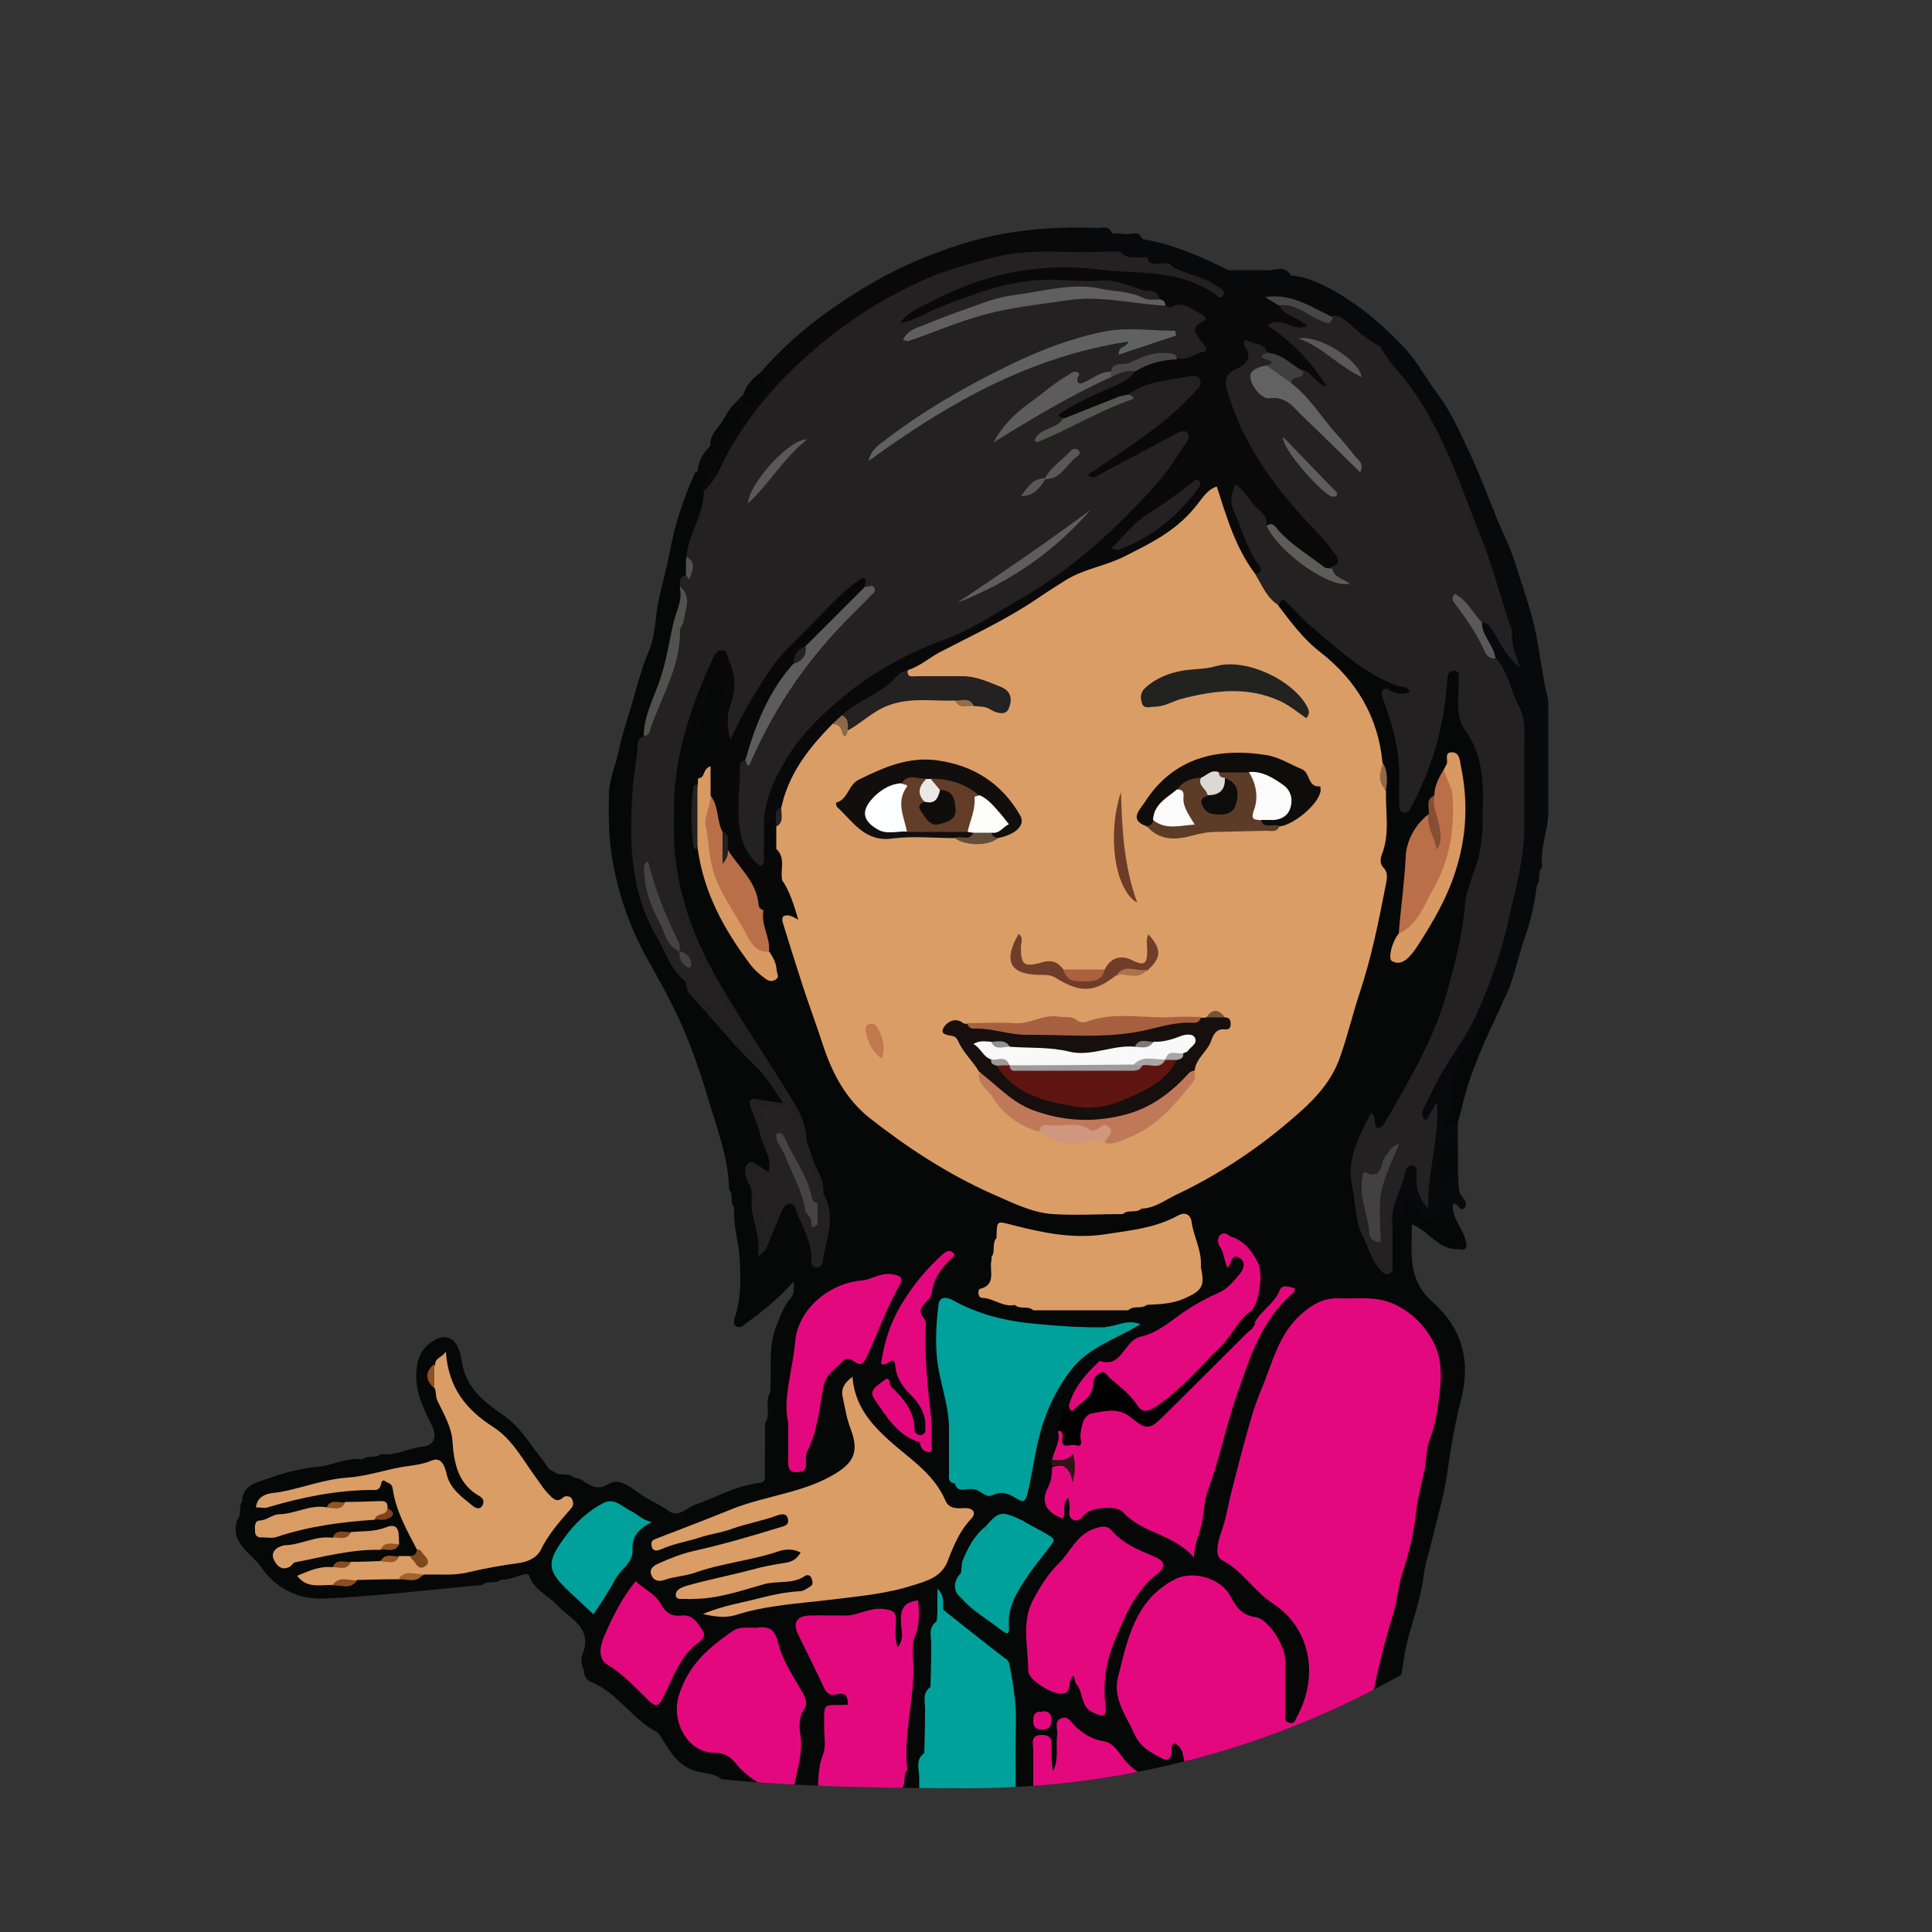 <svg xmlns="http://www.w3.org/2000/svg" xmlns:xlink="http://www.w3.org/1999/xlink" width="500" height="500" viewBox="0 0 500 500"><rect x="0" y="0" width="500" height="500" fill="#333333" stroke="none"/><defs><style>      .cls-1 {        fill: none;      }      .cls-2 {        fill: #5e1512;      }      .cls-3 {        fill: #fdfdfc;      }      .cls-4 {        fill: #222320;      }      .cls-5 {        fill: #9d9a9a;      }      .cls-6 {        fill: #595959;      }      .cls-7 {        fill: #403f3f;      }      .cls-8 {        fill: #636262;      }      .cls-9 {        fill: #010101;      }      .cls-10 {        fill: #606161;      }      .cls-11 {        fill: #623d28;      }      .cls-12 {        fill: #ae5f3e;      }      .cls-13 {        fill: #6d3c28;      }      .cls-14 {        fill: #f9f9fa;      }      .cls-15 {        fill: #110e0d;      }      .cls-16 {        fill: #925625;      }      .cls-17 {        fill: #916a45;      }      .cls-18 {        fill: #7a7a7a;      }      .cls-19 {        fill: #c1784e;      }      .cls-20 {        fill: #644e3b;      }      .cls-21 {        fill: #7d481d;      }      .cls-22 {        fill: #444343;      }      .cls-23 {        fill: #160f0e;      }      .cls-24 {        fill: #595858;      }      .cls-25 {        fill: #e4087e;      }      .cls-26 {        fill: #555554;      }      .cls-27 {        fill: #db9d66;      }      .cls-28 {        fill: #605f5f;      }      .cls-29 {        fill: #c07958;      }      .cls-30 {        fill: #ece8e6;      }      .cls-31 {        fill: #5d5d5d;      }      .cls-32 {        fill: #2e1516;      }      .cls-33 {        fill: #09090a;      }      .cls-34 {        fill: #484747;      }      .cls-35 {        fill: #fdfeff;      }      .cls-36 {        fill: #85491f;      }      .cls-37 {        fill: #864e34;      }      .cls-38 {        fill: #5c5c5b;      }      .cls-39 {        fill: #ab724b;      }      .cls-40 {        fill: #cf977d;      }      .cls-41 {        fill: #fafbfa;      }      .cls-42 {        fill: #d89963;      }      .cls-43 {        fill: #232121;      }      .cls-44 {        fill: #dcd8d5;      }      .cls-45 {        fill: #905323;      }      .cls-46 {        fill: #6f3d29;      }      .cls-47 {        fill: #735438;      }      .cls-48 {        fill: #985a25;      }      .cls-49 {        fill: #b97049;      }      .cls-50 {        fill: #874b20;      }      .cls-51 {        fill: #222020;      }      .cls-52 {        fill: #080808;      }      .cls-53 {        fill: #5d5c5c;      }      .cls-54 {        fill: #0d0c0b;      }      .cls-55 {        fill: #5e5d5d;      }      .cls-56 {        fill: #8a4e21;      }      .cls-57 {        fill: #08090a;      }      .cls-58 {        fill: #926d4a;      }      .cls-59 {        fill: #5d3c27;      }      .cls-60 {        fill: #474646;      }      .cls-61 {        fill: #0f0d0c;      }      .cls-62 {        fill: #454444;      }      .cls-63 {        fill: #bb6f49;      }      .cls-64 {        fill: #a7603f;      }      .cls-65 {        fill: #da9c65;      }      .cls-66 {        fill: #939292;      }      .cls-67 {        fill: #515150;      }      .cls-68 {        fill: #424141;      }      .cls-69 {        clip-path: url(#clippath);      }      .cls-70 {        fill: #fbfbfb;      }      .cls-71 {        fill: #7e421c;      }      .cls-72 {        fill: #00a19a;      }      .cls-73 {        fill: #a1622b;      }      .cls-74 {        fill: #8e5122;      }      .cls-75 {        fill: #a8a5a5;      }      .cls-76 {        fill: #060707;      }      .cls-77 {        fill: #8d6949;      }    </style><clipPath id="clippath"><path class="cls-1" d="M479.5,233.6c0,126.6-102.6,229.2-229.2,229.2s-96.9-16.2-134.7-43.7c-11.5-8.4-66.6,5-76.4-5.3-7.1-7.5,30.7-38.3,24.7-46.7-27-37.6-42.8-83.7-42.8-133.4C21.2,107.1,123.8,4.5,250.4,4.5s229.2,102.6,229.2,229.2Z"></path></clipPath></defs><g><g id="Layer_1"><g class="cls-69"><g><path class="cls-76" d="M210,476.9c-2.2,1.1-4.2,1.7-4.7-1.7,1.7-4.6-2.7-4.7-4.8-5.7-5.2-2.2-10-4.6-13.8-9-1.3-1.4-3.9-1.5-5.7-1.9-4.9-1-7.2-4.6-9.4-8.2-.5-.8-1.1-1.9-1.7-2.2-6.3-3.3-10-10-16.7-12.8-1.6-.7-2.1-1.7-2.1-3.2-.8-1.7-.9-3.3,0-5,1.8-6.3-3.8-8.4-6.9-11.8-2.3-2.5-5.9-3.8-7.2-7.5-.3-.9-1.2-.5-1.9-.3-1.8.4-3.5,1.4-5.5,1.2-1.4,1.3-3.4.1-4.8,1.4-13.6,1.2-27.2,2.9-40.8,3.5-7.2.3-12.8-2.9-16.4-8.1-2.5-3.6-8.2-6.2-6.2-12.3,1.3-1.4.2-3.4,1.3-4.8,0-3.9,3.4-4.7,5.9-5.6,4.4-1.6,9.1-2.9,13.7-3.3,3.9-.4,7.5-2.5,11.5-1.9,1.4-1.3,3.4-.1,4.8-1.4,3.8.6,7.1-1.6,10.8-1.9,2.5-.2,3.9-2.2,2.5-5.2-2.3-4.7-4.7-9.3-4.1-14.8.3-3.4,1.7-5.9,4.7-7.6,1.6-1,3.1-1,4.7,0,1.7,1.6,2,3.9,2.4,6,1.1,6.6,6,10.2,10.7,13.5,4.5,3.1,6.9,7.6,10.1,11.5,1,1.2,1.4,2.7,3.1,3.1,1.3,1.3,3.4.1,4.8,1.4.6.2,1.2.3,1.8.5,2.3,1.2,4.1,3.3,7.3,1.3,2.6-1.7,5.5.5,7.5,2,2.6,2,5.7,3.1,8.3,5,2.3,1.7,4.5-.8,6.5-1.6,5.6-2,10.8-5,16.8-5.7,1.9-.2,1.4-1.6,1.4-2.6.1-4.3.1-8.5.1-12.8,1.6-2.5-.2-5.5,1.3-7.9.5-5.7-.6-11.4,1.5-17,1-2.7,2-5.4,3.7-7.4,1.2-1.4.8-2.2,1-4.5-4.1,4.5-8,7.7-12.2,10.7-.8.6-1.5,1.4-2.5,1.1-1.3-.4-.8-1.9-.6-2.6,1.7-5,1.5-10.2,1.2-15.4-.3-4.3-1.7-8.4-1.4-12.8-1.2-1.4-.1-3.4-1.3-4.8-.2-8.3-3.2-15.9-5.5-23.7-2-6.7-4.3-13.4-7.2-19.8-2.4-5.2-5.2-10.3-8-15.3-4.4-7.6-7.3-15.6-9.1-24.2-1.3-6.4-1.5-12.7-1.3-19,0-4.1,1.8-7.9,2.6-11.8.9-4.4,2.4-8.5,3.6-12.7,1.2-4.5,2.5-9,4.3-13.3,1-2.4,1.3-5.3,1.6-7.6.6-6.1,2.6-11.9,3.7-17.9,1.3-7,3.6-13.9,6.6-20.4,0-.1.5,0,.7,0,2.4-1.3,3.3-1,3.2,1.4,0,1.3-.7,2.5-.6,3.8.2,4.8-2.5,8.9-3.5,13.3-.3,1.1-.8,2.2-1,3.3,0,1.4,0,2.9-.5,4.2-.7,1.2-1.3,2.5-1.1,3.9.4,3.2-1,6-1.5,9.1-1.4,8.5-4,16.7-7,24.7-.5,1.5-.7,3-1.2,4.4-1.8,3.9-1.6,8.4-2,12.4-1,9.7-1.4,19.6,1.8,29.3,2.5,7.6,6.5,14.4,10.7,21.2,3.2,5.9,7.9,10.7,12.5,15.6,3.9,4.1,8,8,11.1,12.9.7,1.1,1.8,2.1,1.1,3.5-.7,1.6-2.3.8-3.5.7-3.9-.2-4.1,0-2.5,3.7,1.4,3.2,2.1,6.6,3.4,9.8.5,1.2.5,2.6-.4,3.7-1,1.2-2.1.3-3.1-.1-2.8-1.1-2.1.8-1.7,2.1,1.5,5.3.9,11,3,16.3,1.6-2.1,2.1-5,3.5-7.5.8-1.4,1.5-2.9,3.2-3,1.9-.1,2.5,1.6,3.1,3,1.8,3.7,3.2,7.5,4,11.9,2.3-5.7,3.2-11.1.7-16.7,0-.4-.1-.8-.2-1.2.2-1.5-.6-2.7-.9-4.1-3.8-15.3-12.2-28.2-20.9-41-6.6-9.8-11.9-20.2-14.8-31.6-1.3-5-2.6-10.3-2.2-15.6,0-1.9,0-3.8.4-5.7,2.9-5.5,2.6-11.7,4.3-17.5,1.5-5.2,2.9-10.4,5.2-15.3.7-1.4,1.2-3.7,3.3-3.1,2,.6,2.5,2.9,2.2,4.9-.5,3.3-1,6.6-1.6,9.9-.7,3.5.5,8-4.6,9.6-.9.3-.6,1.8-.8,2.8,0,.6-.2,1.2-.5,1.8-1.6,5.4-1.3,10.8-.2,16.2,2.6,9.5,6.2,18.5,11.7,26.7,1.4,2.1,3.1,3.7,4.9,5.4.5.4,1.1.9,1.7.5.7-.4.5-1.1.4-1.7-.3-1.5-1.3-2.8-1.5-4.4-.4-3.4-2.3-6.6-1.6-10.3,0-1.4.5-2.8.5-4.2.2-3.5,2.1-4.7,5.2-4.7,3.8,2.3,3.9,6.6,5.3,10.1.3.7-.3,1.8-1.1,1.8-3.1,0-1.8,1.9-1.5,3.3,2.9,11.6,7.7,22.7,11.5,34,2,5.9,6.4,10.2,11.6,14,8,5.9,16.2,11.3,25,15.9,9.8,5.1,19.9,8.3,31.1,7.3,2-.2,4.1,0,6.2,0,1.7,0,3.5.1,4.9-1.1,9.9-4.9,20.2-9.2,29-16.1,6.9-5.4,14.6-10.2,19.1-18.2,3.1-5.4,4.7-11.4,6.3-17.3,1.8-6.8,4.4-13.5,5.4-20.5.8-5.6,3.4-11.1,1.3-16.9-.2-.6-.2-1.3,0-1.9,2.1-5.5.9-11.2,1.3-16.8,0-2.2.3-4.4-.6-6.5-1-7.7-3.6-14.7-8.3-20.9-2.3-3-4.7-6-7.8-8-4.1-2.7-6.5-6.9-9.8-10.3-.7-.8-1.1-1.7-1-2.8,1.3-3,2.9-1.2,4.1,0,4.2,4.2,8.6,8.2,13.3,11.8,4.4,3.4,8.9,6.6,14.2,8.5,1.4.5,3.6.7,3.4,2.6-.3,2.2-2.5,1.6-4.1,1.5-.5,0-1-.2-1.8.4,2.9,8.6,4.7,17.7,4.2,27.1,3.5-4.1,5-9,6.5-13.8,1.7-5.5,2.9-11.2,3.3-17,0-1,.2-2.1.8-3,.5-.8,1.3-1.3,2.3-1.2,1.1,0,1.6.7,1.9,1.6.2.6.4,1.3.3,1.9-.7,6.4,1.3,12.2,4.4,17.7,1.6,2.7,1.8,5.8,1.9,9,.4,10.3-.4,20.3-4.1,30-1.3,3.5-1.2,7.6-1.8,11.4-2.1,12.1-6.5,23.3-12.2,34.1-2,3.9-4.2,7.7-6.6,11.4-1.1,1.6-2,4.3-5,2.1-1.1-.8-1.2.6-1.4,1.1-2,5.3-3.7,10.5-2.1,16.5,1.3,4.9,1.8,10.1,4.2,14.7.6,1.2,1,2.7,2.7,3.4,1.5-3.3,0-6.9,1.1-10.1,1.2-2,2-4.1,2.3-6.4.1-1.3.8-2.6,2.3-2.7,1.3-.1,2,.9,2.6,2,.3.7.8,1.3,1.2,1.9,1.2,2,2.3,2.1,3.6,0,1.9-3.3,2.2-3.2,4.2.3,0,3.5,2.9,5.9,3.4,9.2.4,1.6-.2,2.2-1.8,1.8-5.2.3-7.6-4.5-12.2-6.5,0,7.4-1.3,14.3,5.4,20.2,7.4,6.6,10,15,7.3,25.3-1.6,6.2-2.7,12.7-3.6,19.2-.8,5.8-2.6,11.4-3.9,17.1-.7,2.9-1.7,5.8-2.1,8.7-.7,6.2-2.9,12-4.4,18-.8,2.9-.9,5.9-1.6,8.8-1.6,7.4-3.5,14.7-5.3,22-1.2,4.8-.3,9.3-1,13.8,0,3.1-.5,5.8-4.7,4.8-.1-1.4-.2-2.8-.3-4.4-1.1.5-2,.9-2.9,1.3-4.2,1.9-6.4,1.4-7.9-1.6.2-.5.4-1,.8-1.3,8.3-6.1,9.9-15.6,12-24.7,2.4-10.4,5.2-20.7,7.3-31.1,2.2-10.7,5.2-21.2,7-32,1-6.3,2.7-12.6,3.8-18.9,1.8-10.1.3-16.1-7.4-22.4-1.5-1.2-3.2-1.8-4.9-2.1-14.4-2.6-21.7-1.2-27.8,13.4-6.2,15.1-9.8,30.9-13.9,46.6-.6,2.3,0,4,1.8,5.8,4.5,4.7,9.9,8.2,14.5,12.6,7.3,7,8.7,18.5,3.7,27.9-.7,1.3-1.5,2.5-3.3,2.2-1.8-.3-2.1-1.8-2.2-3.2-.3-3.9-.1-7.7-.1-11.6,0-6.2-2.5-10.6-8.6-12.8-2.5-.9-3.9-2.8-5.3-4.9-3.9-6.1-10.8-7.1-16.3-2.5-3.2,2.6-5.3,5.9-6.8,9.7-1.5,3.6-2.8,7.2-3.7,11-1.7,7.7,2.1,13.7,6.8,19.2,1.2,1.5,3.3,3.1,5.2-.2,1.3-2.3,3-.5,3.8.9,1.1,1.7,1.8,3.8,2,5.8.4,4.3,3.1,6.9,6.3,9.3,1.3,1,3,1.7,3.4,3.5,0,2.4-1.7,2.5-3.4,2.7-1.4.2-2.8.2-4.2-.1-.6,0-1.2-.3-1.8-.7-3.4-2.2-6.2-4.9-7.6-8.8-.6-1.7-2-2.4-3.8-2.9-3.5-.9-6.3-2.8-8.3-5.8-1.1-1.7-2.5-2.9-4.5-3.4-2.6-.7-5-2-7-3.9-.6-.6-1.3-1.6-2.3-1-.9.5-.6,1.6-.6,2.5,0,2.2.1,4.4-.1,6.5-.1,1.4-.3,3.2-2.1,3.2-1.6,0-1.4-1.8-1.6-3-.3-1.7.4-3.6-1-5.2-1.6,1.1-1.3,2.6-1.3,3.9,0,4.4,0,8.7,0,13.1,0,1.7.2,3.4-1,4.8-1,.6-2,.7-3.1.1-1.5-1.4-2.2-3.3-2.7-5.2-.4-8.5-.3-16.9-.1-25.4.2-7.9-3.2-13.7-9.7-17.9-3-1.9-5.8-4.2-8.3-6.7-.2-.6-.2-1.2-.2-1.9,0,.4,0,.9,0,1.3,0,.9.2,1.9-.3,2.8-1.5,2-.9,4.3-.9,6.5,0,3.3.5,6.7-.4,10-1.5,2.1-1.2,4.5-1.1,6.9.1,3.4.4,6.7-.4,10.1-1.5,2-1.2,4.4-1.2,6.7.1,1.5,0,3,0,4.5,0,1.1,0,2.2-.5,3.2-.6,1-.9,2-1.2,3.1-.6,2.1-2,2.8-4,1.4,0-.5,0-1,0-1.5-1.1-1.3-1.2-2.9-1.1-4.5,0-1.1,0-2.2.5-3.2,1.2-1.6,1.2-3.4,1-5.3,0-6.4-.8-12.8,1.2-19.1.7-2.1.2-4.3.2-6.5,0-3.8-.2-7.7,1.2-11.4.5-1.3.8-2.9-.4-4.3-1.5.7-1.3,2-1.4,3.1-.1,1.1,0,2.3-.1,3.5-.2,1.5,0,3.6-1.8,3.7-2.1.1-1.8-2.1-2.1-3.5,0-.3,0-.5,0-.8-.3-4.5-1.3-5.3-5.8-4.5-1.6.3-3.1,1.2-4.8,1.2-3.1.1-6.1-.1-9.2,0-3.5.2-4.2,1.3-2.7,4.4,1.7,3.7,3.7,7.3,5.5,11,.8,1.6,1.9,2.5,3.7,2.9,2.3.5,3.8,1.8,1.9,4.3-4.6,1.6-4.4,1.6-4.7,6.7-.5,7-1.5,13.9-2.3,20.8-.2,1.6-.8,3.2-2,4.5,0,1,0,2-.1,3Z"></path><path class="cls-57" d="M375.8,312.8c-1.3,0-1.4-1.4-2-2-.3.2-.7.3-.7.5-.4,1.7-.3,3.9-2.4,4.4-2.5.6-2.9-2.1-4.1-3.4-.2-.2-.3-.4-.4-.7-.4-.9-.4-2.4-1.7-2.2-1.5.2-1.6,1.8-1.6,3.1,0,2-.4,3.8-2.3,5-1.5-1.5-1.3-3.4-.8-5.1.8-3,1.8-5.9,3-8.8.6-1.3,1.3-2.7,3.1-2.4,1.5.3,1.8,1.7,2,3,.2,1.5.2,3.1.7,4.5,1.1-6.6,1.6-13.2,3.3-19.8-1.3.4-2,2.8-3.6,1.3-1.2-1.1-.9-2.6-.4-4,1.7-4.5,3.9-8.7,6.6-12.7,9.9-14.5,14.5-30.8,17.7-47.7,2.4-12.6,1.3-25.2,1-37.7-.1-6.2-3.9-11.9-6.8-17.4-.7-2-1.7-3.9-2.7-5.8-.6-1.2-1-2.3-.3-3.6,2.3-1.6,3.2.4,4.1,1.8,1.4,2.2,2.9,4.5,3.8,6.3-1.1-1.4-.9-3.7-.5-6,1.2-3.2-.6-6.2-1.4-8.9-5.1-15.9-10.5-31.7-18.4-46.4-3.5-6.4-7.6-12.5-13.5-17.2-.3-.3-.5-.5-.8-.9-6.1-6.9-13.4-11.6-22.4-14.2-4.5-1.3-8.8-1.5-13.2-1.6-3.4,0-6.3-.8-9.2-2.3-2.8-1.5-5.8-2.8-9-3.1-.4,0-.7,0-1.1-.1-1.5-.8-2.9-2.2-4.9-1.4-.5,0-1.1,0-1.6-.2-1.7-1.5-3.7-2-5.9-1.1-1.3.2-2.5.1-3.6-.5-.9-.7-1.8-1.3-2.9-1.7-1-.3-1.9-1-1.6-2.2.3-1.1,1.1-1.7,2.2-1.8,1.5,0,3-.4,4.4.6,1.2,0,2.5.1,3.7.2,1.1,1.4,3,.4,4.2,1.3,7.9,1.3,15,4.5,22.1,8,1.5,1.4,3.1,1.4,4.6,0,1.6,0,3.1,0,4.7,0,2,2,4.9-.3,7,1.4,4,.3,7.7,2.1,11.1,4,7,4,13.1,9.2,18.6,15.2,3.1,3.4,5.2,7.6,7.9,11.1,3.4,4.4,5.5,9.2,7.8,14,3,6.2,5.4,12.7,8,19.1,1.6,3.7,3.4,7.4,4.6,11.2,1.4,4.4,2.8,8.7,4.1,13.1,2,6.9,2.4,14,4.1,20.9.3,1.1.3,2.3.3,3.4,0,8.9,0,17.8,0,26.7,0,4.8-2.2,9.5-1.6,14.4-1.3,1.4-.2,3.4-1.4,4.8-.5,4.7-1.6,9.3-3.2,13.8-1.9,5.5-2.8,11.2-5.6,16.3-1.8.4-2.8,1.6-3.5,3.2-.8,1.9-1.5,4-2.9,5.4-5.6,5.9-4.7,13.8-6.6,20.9-.3,1.2.8,1.1,1.4,1.5,0,2.3,0,4.6,0,6.9-.4.5-.9.5-1.5.3-.6-.4-1.3-1.3-1.8,0-.9,2-.5,4.1,0,6.1.2,1.1,1.2-.3,1.8-.3.6-.2,1.1-.1,1.5.4.4,2.2-.4,4.6,1.5,6.5.4.4,1,1.8.1,2.5-1,.8-1.2-.4-1.9-.9-1-.8-1,.5-1.3,1.1Z"></path><path class="cls-33" d="M287.7,60.4c-.6,0-1.3,0-1.9,0-1.4.2-3.5-.7-3.9,1.2-.3,1.7,2,.8,2.9,1.6.6.5,1.2.9,1.2,1.8-1.2,1.4-2.8,1.1-4.3,1.2-3.3,0-6.7.1-10.1,0-11.5-.4-22.2,3-32.5,7.4-15.4,6.7-28.4,16.6-39.5,29.1-4.5,5.1-8.2,10.9-11.4,17-1.1,2.1-2.2,4.1-3.4,6-.6.9-1.1,2.2-2.6,1.3-.9-1.3.5-2,.7-3.1.3-2.3-.7-2.3-2.4-1.6.1-2.8,1.4-5,3.3-6.9.7-.5,1.3,1.1,1.9,0,1.4-2.3,2.8-4.6,4.3-6.9.9-1.3-1.1-1.9-.8-3.1,1-1.1,2.1-2.2,3.1-3.2,2.2.9,4.8-1.3,4.9-4.2,0-.6-.4-1.2-.2-1.8,8.3-9.6,18.4-17,29.3-23.3,6.9-4,14.2-7,21.8-9.5,11.8-3.8,23.7-4.9,35.8-4.4,1.4,0,3.2-.7,3.9,1.4Z"></path><path class="cls-76" d="M377.3,290.4c-.9.3-1.8,1.6-2.7.7-.8-.8.1-1.9.4-2.9,1-3.2,1.8-6.4,1.1-9.7-.2-1.2.3-1.9.8-2.8,3-5.1,6.3-10,8.6-15.5.9-2.3,2.1-1.4,3.4-.7-3.3,7-6.6,13.9-9,21.3-1,3.2-1.7,6.5-2.6,9.7Z"></path><path class="cls-76" d="M189.2,105.5c3.1.8,3.2,2.2,1.2,4.6-2,2.4-3.4,5.3-5.2,8.1-.5-1.1-.9-1.9-1.3-2.8-.4-2.2,1.2-3.9,2.2-5.2,1.2-1.5,1.9-3.3,3.1-4.7Z"></path><path class="cls-76" d="M196.9,96.2c.2,1.1,2.7,1.3,1.5,3-1.4,1.9-2.4,4.4-4.5,5.4-1.2.6-1.4-1.3-1.6-2.3.8-2.6,2.5-4.5,4.7-6Z"></path><path class="cls-33" d="M334.1,71.3c-2.4-.3-5.3,2.2-7-1.4,2.3.5,5.2-1.7,7,1.4Z"></path><path class="cls-33" d="M322.4,69.9c-1.8,3-2.8,3-4.6,0,1.5,0,3.1,0,4.6,0Z"></path><path class="cls-76" d="M375.9,297.4c.5,0,.9,0,1.4-.1,0,2.1,0,4.2,0,6.3-.5,0-.9,0-1.4,0-1.6-2-1.6-4.1,0-6.1Z"></path><path class="cls-33" d="M295.6,61.9c-1.6,0-3.7,2-4.2-1.3,1.5.2,3.4-1.2,4.2,1.3Z"></path><path class="cls-9" d="M317,476.9c-.9-2.1-3.2-2.1-4.9-3-.7-.4-1.3-.7-1.4-1.6,2.4,0,5.1,1.1,7-1.5,2.7-1.5,5.3.2,7.7.8,4.1,1.1,7.8,1.4,11.6-.6,1-.5,2.1-1.2,3.2-.2,2.2,2.5,5,1.5,7.6,1.4-2.5,3.5-6.4,5.3-10.1,5.8-5.5.8-11.2,1.6-16.7-.6-1.4-.6-2.8-.4-4.2-.5Z"></path><path class="cls-27" d="M358.7,204.5c-.2,5.6,1.1,11.2-1.1,16.7-.3.8-.6,2.3.4,3.3,1.4,1.4.9,3.2.6,4.7-1.8,9.3-3.7,18.7-6.7,27.7-1.8,5.4-3.1,11-5,16.4-2.5,7.5-8,12.5-13.6,17.2-8.7,7.4-18.4,13.7-28.7,18.6-3,1.4-5.7,3.6-9.2,3.7-1.4,1.3-3.4.1-4.8,1.4-6.1,0-12.2.4-18.2,0-5.6-.4-10.7-3.1-15.8-5.3-11.4-5.1-21.8-11.9-31.6-19.6-6-4.8-9.5-11.3-11.9-18.5-1.7-5.2-3.6-10.3-5.3-15.5-1.8-5.6-3.6-11.2-5.3-16.8-.1-.4,0-1.3.3-1.4,1.3-.6,2.4.2,3.8.9-1.1-3.6-2.1-7.2-4.3-10.4-2.1-2.2-.3-5.5-2.2-7.8-.7-1.9-.7-3.8-.1-5.7,1-1.5,1.4-3.2,1.2-5,1.5-9.3,6.8-16.4,13.8-22.3,1.8-1.1,3,1.5,4.8.7,7.7-7.6,17.1-8.7,27.2-7,1.5,1.1,3.3,1.2,5.1,1.1,1.6-.1,3.1.1,4.6.6,1,.3,2.4,1.1,2.9-.6.4-1.3-.4-2.3-1.6-2.8-3.1-1.3-6.2-2.6-9.6-2.6-3.3,0-6.7.1-10,0-1.6,0-3.5.2-3.9-2.2,2.3-3.5,6.1-5,9.6-6.8,10.7-5.3,21.1-11.1,31-17.9,3.2-2.2,7.1-3,10.7-4.3,9.3-3.4,17.6-8.2,24.1-16,4.5-5.4,5.4-5.2,7.6,1.3,2,6.2,4.3,12.4,8.1,17.8,1.7,2.9,3.8,5.5,5.2,8.6,3.3,4.3,6.4,8.6,10.8,12,9.4,7.3,15.1,16.8,16.2,28.8.4,2.4-.4,4.8.8,7.1Z"></path><path class="cls-43" d="M182.2,127c3.6-3.2,4.9-7.9,7.3-11.8,6.6-11.1,15.2-20.1,25.3-28.1,7.7-6.1,15.9-11,24.8-14.9,5.7-2.5,11.9-4.1,18-5.7,9.5-2.4,19-.8,28.4-1.4,1.3,0,2.6,0,3.9,0,1.9.1,3.7.5,5.4,1.5h1.6c1.6.5,3.3.6,4.6,1.6.3,0,.5,0,.8,0,4.6,1.2,8.9,3,13.1,5.3,1.4.7,2.6,1.7,1.9,3.3-.8,1.9-2.5,1.1-3.6.5-6.7-3.8-13.9-4.6-21.6-5-6-.3-12-1.3-18-1.4-13.2-.3-24.8,4.9-32.7,8.4,9.8-5.3,24-9.1,39.5-7.8,5.7.5,11.2,1.2,16.6,3.1,1.3.5,3.3.7,2.4,3.1-1.4.9-3.1.8-4.5.3-6.2-2.1-12.5-2.9-18.9-2.3-11.5,1-22.8,3.4-33.5,8.1-2,.9-4,1.6-6.1,2.3,5.9-2,11.5-4.6,17.6-6,12.2-2.8,24.4-4.9,37-3.2,3.1.4,6.1,1.9,9.4,1.3,3.3,0,6.7-.4,9.6,1.9,1,.8,2.7,2,1.9,3-2.1,2.6-1,4.6,0,7,.5,1.1-.4,1.9-1.4,2.4-2.1,1-4.2,2.1-6.6,1.2-2.5-1.6-5.1-1.1-7.7,0-2.9,1.2-6.2,1.2-8.9,2.9-1.9.4-3.5,1.6-5.2,2.3-1.8.8-3.3,2.1-5-.2-.7-1-1.3.1-1.8.5-5.9,3.9-11.6,8-16.7,13.8,9-6.9,18.4-11.8,28.3-16,1.8-1.5,3.8-1.9,6-1.2,1.5,1.7.1,2.5-1,3.3-2.8,2.1-6,3.3-9.2,4.7-2.8,1.2-6.2,1.9-7.6,5.3-.9,2.5-3.6,2.5-5.6,4,5.5-2.4,10.3-5.2,15.3-7.7,2.1-1.1,5.4-.3,6.3-3.6.2-.8.7-1.4,1.5-1.7,4.2-1.7,8.7-2.4,13.1-3.3,1.7-.4,3.8-.6,4.9,1.3,1.2,2.1-.4,3.7-1.7,5.1-5.7,6-12.3,11-19.2,15.4-1.7,1.1-3.2,2.5-4.3,2.9,4.5-3.5,10.5-6.2,16.4-9.1,1.8-.9,3.8-2.6,5.6-.6,1.6,1.9-.1,3.6-1.2,5.2-8.9,13.5-20.4,24.5-33.7,33.6-10.8,7.4-22.4,13.6-34.5,18.8-11.4,4.8-21.4,12-29.4,21.5-5.7,6.8-10.3,14.2-10.2,23.6,0,2.1.1,4.3,0,6.4-.1,1.5.3,3.4-1.6,4-1.9.6-3-1.2-3.9-2.6-1.8-2.6-2.8-5.4-3.2-8.5-.6-4.7.3-9.2.2-13.9,0-1.3.2-2.6,1.5-3.4,1.7-.3,2.6-1.4,3.2-2.9,6.4-15,16.4-27.4,28.1-38.5.7-.6,3.3-1.4.6-2.9-1.4-.9-2.2.2-3,.9-9.4,9.3-19.7,17.9-26.1,29.9-1.3,2.5-2.1,5.3-3.6,7.7-.5.9-.9,2-2.2,1.8-1.2-.3-1.4-1.4-1.5-2.5-.2-2.7-.1-5.4.9-8,1.1-2.8.6-5.6.2-8.4-.2-1.1-.4-2.5-1.8-2.7-1.2-.1-1.6,1.2-2,2.1-3.5,7.6-6.4,15.5-7.9,23.8-.8,4.4-1.3,8.9-2.4,13.2,0,2.1,0,4.1,0,6.2-1.9,7.8.6,15,3.1,22,2.8,7.9,6.5,15.6,11.1,22.7.4.6.9,1.3,1.2,2,.4.9,1,2.1-.1,2.8-.9.6-1.8-.2-2.4-.8-3.5-3.4-7.1-6.7-9.8-10.8-4-3.1-5.3-7.8-7.7-11.9-7-12.1-7-25.6-6-38.8.3-3.7,1.1-7.5,1.3-11.2,0-.9.6-1.4,1.5-1.5,3.4-9.4,7.8-18.5,8.8-28.7.3-3.3,2.4-6.5.6-10,0-1.2-.5-2.8,1.5-3.1,1.5-1.5,1-3,.1-4.6.3-4.3,2.5-8,3.7-12,.5-1.7.8-3.3.9-5.1Z"></path><path class="cls-25" d="M340.3,470.9c-4,2.2-8.4,4.4-12.9,2.7-3.2-1.2-6.6-1.1-9.6-2.7-.3-.4-.6-1-1-1.1-6.9-2.7-9.2-8.5-10.5-15-.3-1.7-.8-2.9-2.3-3.6-1.2.5-.7,1.6-.8,2.4-.1,1.6-1.1,2.2-2.4,1.5-2.9-1.5-5.7-2.9-7.2-6.3-2.1-4.7-5.6-9.1-4.3-14.6,2.5-9.9,4.4-20.2,14.8-25.5,4.8-2.4,12-.2,14.4,4.5,1.4,2.8,3,4.8,6.4,5.3,3.2.4,7.6,7.1,7.7,11,0,4.6,0,9.3,0,13.9,0,1-.2,2.2,1.1,2.5,1.4.3,1.5-.8,2-1.7,5.7-10.5,3.5-22.9-6.4-29.3-4.9-3.2-7.7-8.4-13-11.1-2-1-1.2-4.5-.4-6.8,1.2-3.3,1.8-6.7,2.6-10.1,1.1-4.4,2.2-8.7,3.4-13.1,1.3-4.7,2.5-9.4,4.4-13.9,3-7,4.5-14.8,10.8-20.1,2.7-2.3,5.5-3.9,9.2-3.8,4.9.2,10-.7,14.7,1.6,4.6,2.2,7.9,5.6,10.2,10.2,1.9,4,1.9,8.3,1.4,12.4-.5,4-1,8.2-2.5,12.1-1.1,2.7-.9,5.7-1.5,8.5-.8,3.6-1.8,7.3-2.2,11.1-.5,5.1-1.8,10.1-3.4,15-1.2,3.7-1.4,7.6-2.6,11.3-1.6,5.2-3,10.6-4.2,15.9-.8,3.4-1.2,6.9-2,10.4-1.4,6.1-2.8,12.3-5.3,17.9-1.6,3.5-5.1,6.4-8.6,8.5Z"></path><path class="cls-43" d="M330.9,156.6c-3.1-1.8-4.2-5.1-6-7.9,1-1.3-.1-2-.7-3-2.9-4.4-4.4-9.5-6.2-14.4-.4-1.1-.5-2.2-.4-3.4.1-1,.2-2.1,1.3-2.6,1.1-.5,2,.2,2.7,1,2.6,3,6.7,4.9,7.4,9.4,2.3,4.3,6,7.3,9.8,10.1,2.3,1.7,4.7,3.6,7.3,4.6-.7-1-2.1-1.8-1.6-3.5.7-1.7-.1-2.9-1.1-4.2-2.6-3.3-5.6-6.3-8.4-9.5-8.3-9.3-15-19.5-18.3-31.7-.8-2.8-.2-4.8,2.3-6.2,2.1-1.2,3.4-2.6,2.5-5.3-.6-1.9.6-2.8,2.3-2.3,1.8.5,3.9.7,4.6,2.9,0,1.6,3.2,3.4-.4,4.7-1.3.5-3.2.8-2.9,2.5.3,1.8,1.8,3.5,3.6,3.6,4.5.3,7.1,3.2,10,6.1,3.9,3.9,7.8,7.9,11.5,11.6-5.3-6.6-11.2-13.1-16.5-20.2-.2-2.4,2.1-2.3,3.3-3.3,1.8-.6,2.5.9,4,2.4-3.5-4.2-6.7-7.6-10.5-10.5-1.3-1-3.6-1.6-2.7-3.6.8-2,3.1-1.3,4.9-1.2,1,0,1.9.6,2.8,1.6-1.3-2.4-5.7-1.8-4.5-5.7,3.2-1.9,5.6.6,8.2,1.6,1.8.7,3.4,2.6,5.6,1.3,1.6-.6,2.9,0,4.1,1.1,2.8,2.4,5.6,4.8,8.4,7.2h0c14.2,13.9,20.5,32.1,27.2,50.1,2.6,6.9,4.8,13.9,6.7,20.9.2.8.9,1.6.2,2.5-.5,3,.7,5.7,2,9.5-3.6-2.9-4.9-6-6.6-8.8-.8-1.4-1.5-2.6-3.2-3-1.3.9-1.8-.2-2.4-1-.9-1.4-1.8-2.8-3.5-4.1,4.1,4.4,5.6,10.2,9.4,14.4,3.3,3.5,3.7,8.3,5.9,12.3,1.2,2.2,1.5,4.5,1.5,7,0,7.9-.1,15.7,0,23.6.1,8.9-2.4,17.2-4.3,25.8-1.9,8.4-4.8,16.3-8.3,24-2.3,5-5.8,9.6-8.6,14.4-1.8,3.1-3.4,6.4-4.9,9.6-.4.9-.6,2,.6,3,1-1.6,1.9-3.2,2.9-4.8.7,9.2-2.5,17.9-2.3,27.5-2.8-3-3.2-5.9-3-9,0-.9,0-2-1.2-2.1-.8,0-1.5.7-1.6,1.4-.9,4.8-4.2,9-3.4,14.2,0,3.5,0,7,0,10.4,0,.8,0,1.7-.8,2-1,.5-1.7-.2-2.3-.9-2.4-2.5-3.1-5.8-4.6-8.7-2.1-4.2-1.9-8.9-2.8-13.3-1.5-6.7,1.9-12.7,4.9-18.7,1.7,1,.5,2.7,1.5,3.8,1.3.3,1.9-.9,2.4-1.8,6.2-10.8,12.6-21.4,15.9-33.6,2-7.3,3.9-14.5,4.5-22.1.4-4.4,2.5-8.4,3.6-12.7.6-2.5.8-5,1-7.5,0-.9,0-1.8,0-2.7.3-7.8.4-15.5-4.5-22.4-2.7-3.7-1.6-8.4-1.7-12.7,0-1,.5-2.7-1.2-2.7-1.7,0-1.7,1.5-1.8,2.8-.7,11.4-3.8,22.2-9.2,32.3-.4.8-.6,1.7-1.8,1.6-1.5-.2-1.4-1.3-1.4-2.3,0-2.2,0-4.4,0-6.6.2-7.1-1.7-13.8-4.1-20.3-.3-.9-.8-1.8-.1-2.5.8-.9,1.7,0,2.4.4,1.5.6,2.9.7,4.5.2-.4-1.8-1.9-1.3-2.8-1.6-8.9-3.1-15.6-9.5-22.6-15.4-2.2-1.8-4-4-6-5.9-.8-.8-1.7-2.1-2.3.2Z"></path><path class="cls-27" d="M220.6,356.1c.5,7.4,4.5,12.1,9.3,16.5,5.4,4.9,11.8,8.7,14.8,15.8.9,2.1,3,2,4.9,1.9,2.2-.1,3.2,1.2,1.8,2.7-3,3.1-4.6,7-6.1,10.9-1.6,4.3-5.6,5.3-9.1,6.4-6.8,2.2-14,2.8-21.2,3.7-8.2,1-16.6,1.4-24.7,4-2.4.7-5,.5-8.4-.3,5.3-2.2,10.1-2.9,14.7-4.1,3.5-.9,6.9-1.6,10.5-1.8.9,0,1.9-.8,2.7-1.3.8-.5.4-1.4.2-2.1-.3-.8-1.1-.9-1.6-.6-3.2,2.3-7.1,1.2-10.7,2.2-6,1.7-12,3.8-18.4,3.8-.5,0-1,.1-1.5,0-1.1-.1-2.8.4-2.9-.9-.1-1.4,1.2-2,2.8-2.5,5.6-1.6,11.4-2.7,17-4.2,2.8-.8,5.8-1.3,8.8-1.8,1.7-.3,2.7-1,3.7-2.6-1.8-1-3.9-.9-5.5-.4-7.2,2.5-14.9,3.1-22.1,5.7-2.4.8-5.2.9-7.7,1.8-1.1.4-2.6.4-3.3-1.2-.8-1.9,1-2.7,1.9-3.1,2.9-1.3,5.9-2.5,9-3.2,7.6-1.7,15.1-3.9,22.6-6.2,1.4-.4,2.1-.7,1.8-2.2-.4-1.5-1.8-1.1-2.5-.9-4,1.5-8.2,2.2-12.1,3.6-2.7,1-5.5,1.3-8.2,2.2-3.3,1.1-6.9,1.6-10.1,3.1-.7.3-1.9.6-2.3-.6-.2-.8-.3-1.7.9-2.1,6.8-2.6,13.5-5.2,20.2-7.9,8.7-3.4,18.4-4.1,26.5-9.1,4.4-2.7,6.2-5.5,3.8-11.6-1-2.6-1.4-5.4-2-8.1-.5-2.2.4-3.8,2.7-5.4Z"></path><path class="cls-27" d="M103.1,408.7c-3.6,0-7.1.1-10.7.2-1.9,1.4-4.5-.1-6.4,1.3-3.1-.1-6.6,1-9.1-2.4,3-1.2,5.8-2.6,9.2-2.2,1.3-1.3,3.4,0,4.7-1.4,2.5,0,5.1-.1,7.6-.2,1.4-1.2,3.4-.1,4.8-1.3,1,0,1.9,0,2.9,0,.8.7,1.8.9,2.9,1.5,0-1.4-.6-2.3-1.1-3.2-2.7-5.1-5.5-10.1-6.3-15.9-.2-1.2-1.2-1.3-1.8-1.7-1.1-.8-1.1.6-1.3,1.1-.5,1.4-1.6,1.1-2.5,1.1-9.1.1-18,1.9-26.7,4.5-.9.3-2,0-3.1,0,.6-4,4.6-3.6,6.5-4,5.8-1.1,11.3-3.3,17.3-3.7,4.1-.3,8.2-1.5,12.2-2.4,3.1-.7,6.4-.7,9.5-2,2.5-1.1,3.4,1.5,3.8,3.1.8,4.1,3.8,6.1,6.7,8.5.9.7,1.9,1.2,2.6.1.4-.7.6-1.8-.7-2.5-5.5-3.1-6.6-8.3-7-14.2-.2-3.5-2.2-7-3.8-10.3-.6-1.1-.4-2.2-.7-3.2-1-2.1-1-4.2,0-6.3,0-1.8,1.7-1.8,2.8-3.4.6,9.4,5.3,15.1,12.4,19.6,4.9,3.2,7.7,8.7,11.2,13.4,1,1.4,1.9,2.8,3.1,4,.9.9,2,2.3,3.7.7.4-.4,1.9-.5,2.3.6.3.7.4,1.6-.4,2.4-2.9,3.3-5.8,6.6-7.8,10.7-.9,1.8-3,2.9-5.5,3.3-4.5.6-9.1,1.4-13.6,2.5-3.6.8-7.4.4-11.1.5-1.9,1.5-4.5,0-6.4,1.3Z"></path><path class="cls-25" d="M324.7,342.3c1.7-3.2,5.1-4.9,6.5-8.4.6-1.6,2.4-.9,3.9-.5-.1.4,0,.9-.3,1.1-8.4,7-11.4,17-14.8,26.8-2.8,8-4.4,16.4-7.4,24.4-.9,2.4-1,5.2-1.4,7.7-.5,3.1-2.1,5.7-2.2,9.7-5.3-6.2-13.4-6.2-18.4-11.8-1.5-1.7-7.5-1.2-9.4.2-1.1.8-1.8,2.6-3.5,1.8-1.6-.8-.7-2.5-.9-3.8-.1-.5-.2-1-.3-1.9-1.9,1.7-.4,4-1.5,5.4-4.3-1.6-5.8-4.4-3.7-8.2.9-1.8.9-3.4,1-5.1q3-1.1,5.5.8c-1-3.1-4.2-.4-5.5-2.4.2-2.6,2.3-4.8,1.5-7.6,1.3-1,1.8,0,2.3,1,.4.7.7,1.4,1.6,1.4,1,0,1-1,1.2-1.7.6-2.5,1-5.6,4-6,3.7-.6,7.8-1.6,11,1.6,2.2,2.3,4,1.6,6,0,1.3-1.1,2.4-2.3,3.6-3.5,5.8-5.9,11.7-11.6,17.5-17.5,1.2-1.2,2.3-2.4,3.9-3.1Z"></path><path class="cls-27" d="M262.7,337.7c-3.1.7-5.5-1.7-8.4-1.8-1.5,0-1.1-2.2-.8-2.3,4.6-1.1,2.4-4.9,3.1-7.5,0-.2,0-.5,0-.8,1.1-1.4,0-3.5,1.3-4.9.1-4.8,0-4.4,4.4-3.3,7.8,2,15.5,3.6,23.9,2.3,6.5-1,12.9-1.6,18.8-4.9,1.5-.8,3.1-.4,3.4,1.8.5,3.6,2.4,6.9,2.4,10.6,0,.4,0,.8,0,1.2,1.1,4.8.2,6-4.4,8-3.2,1.4-6.4,1.4-9.6,1.6-1.4,1.2-3.4,0-4.8,1.4-8.2,0-16.4,0-24.6,0-1.3-1.3-3.4-.1-4.8-1.4Z"></path><path class="cls-25" d="M195.2,421.3c3.3-.5,5.2-.2,6.2,3.9,1.1,4.5,3.9,8.7,6.3,12.8.8,1.4,1.3,2.9.6,4-1.7,2.4-1.5,5-1.1,7.4.6,4.7-1.1,9.1-1.8,13.5-.4,2.7-2.7,1.7-4.3,1-4.2-1.9-8.1-4.2-11-7.9-1.4-1.7-3.1-2.4-5.3-2.4-6.7,0-11.1-7.9-9.2-14.5,2.3-8,7.8-12.8,14.2-17.1,1.9-1.2,3.7-.6,5.5-.8Z"></path><path class="cls-25" d="M277.8,433.6c-1.8,1.6,0,5-3.5,4.7-2.6-.2-8.3-3.7-8.2-5.9,0-6.3-1.9-12.9,1.5-18.8,1.8-3.3,3.8-6.5,6.6-9.2,2.9-2.9,4.4-7.1,8.8-8.7,1.9-.7,3.5-1.1,4.8.5,2.9,3.3,6.8,4.9,10.6,6.5,3,1.2,3.6,2.6,1,4.7-6,4.7-8.6,11.6-11.3,18.2-1.9,4.8-2.7,10.3-2,15.7.4,3.3-.7,3-3.2,1.9-3.4-1.5-2.4-5.1-4.3-7.3-.4-.4-.4-1.2-.7-2.1Z"></path><path class="cls-25" d="M267.5,476.9c0-1.6,0-3.1-.1-4.7,0-6.4,0-12.9,0-19.3,0-1.6-.9-3.9,2.2-3.9,3.3,0,2.4,2.4,2.5,4.1.1,1.7,0,3.5.4,5.3,1.6-3,.7-6.4,1.1-9.5.2-1.4-.9-3.4,1-4.2,1.8-.8,2.7,1.1,3.7,2.1,2.1,1.9,4.4,3.4,7.2,3.8,2,.3,3.2,1.7,4.2,3.1,2.5,3.5,5.3,6.3,10,6.3.6,0,1.3.2,1.6.9,1.5,4.7,4.6,8.1,8,11.4-10.1,0-20.1,0-30.2,0-1.9,0-4-.3-4.3,2.5,0,.8-.9,1.3-1.8,1.2-.8-.1-1-.7-1-1.4-.1-1-.1-2.2-1.6-2.1-1.7,0-1.5,1.5-1.5,2.6,0,1-.3,1.8-1.5,1.9Z"></path><path class="cls-25" d="M276.6,363.9c1.2-4.7,4.3-8.2,7.7-11.4,0,0,.2-.3.3-.3,5.9,2,6.2-5.4,10.7-6.3,4.5-1,8.1-4.4,12-7,2.5-1.6,5.2-3.1,8-4.3,2.5-1.1,4-3.1,5.7-5.1,1-1.2,1.4-3.1-.3-4-2-1.1-1.9,1.3-3,2.6-1-1.9-.9-4-2.1-5.6-.5-.8-.7-2.4.5-3.1,1-.7,1.8.4,2.7.7,3.4,1.2,5.3,3.8,6.8,6.8,1.3,2.6.3,10.1-1.7,12.3-1.1,3.2-3.4,5.8-5.6,8.1-5.7,6.2-11.2,12.7-18.4,17.4-3.1,2-4.5,2-6.9-.8-1.7-1.9-3.4-3.7-5.4-5.4-2-1.7-3.1-2.1-3.9.9-.7,2.7-2.8,4.3-4.8,5.8-1.5,1.1-1.7.9-2.3-1.3Z"></path><path class="cls-25" d="M203.9,367.9c-1.3-6.3,1.3-13.5,1.9-20.8.7-7.9,8.3-14.9,17.1-15.7,2.7-.2,5.1-2.2,8.1-1.6,1.8.3,2.9.8,1.9,2.6-3.5,6.1-5.8,12.9-8.8,19.2-.6,1.2-1.3,1.7-2.3,1.2-1.2-.6-2.4-2-3.7-.5-1.8,1.9-4.2,3.2-4.9,6.2-1.2,5.7-1.5,11.7-4.3,17.1-.5,1-.3,2.3-.3,3.4,0,1.8-1.2,2-2.6,2-1.5,0-2-.8-2-2.2,0-3.2,0-6.4,0-10.9Z"></path><path class="cls-52" d="M192.9,196.7c-1.1.2-1.5.9-1.4,1.9,0,5.8-1,11.7.2,17.4.6,3.1,2.4,6.1,5.1,8.2,1.5-1,.7-2.4.9-3.6.9-.8,2.2-.3,3.2-.9,2.5,2.3,1,5.3,1.5,7.9-6,0-3.6,4.9-4.7,7.8-1.4.7-2.1-.2-2.2-1.2-.7-5.7-5.6-9.1-7.5-14.2-.8-1.5-.4-3.4-1.7-4.8-1.9-2.7-1.6-6.1-2.9-9-.5-.9-.8-2-.6-3,.4-2-1.3-1.4-2.1-1.9-.1-2.4-.2-4.8,3.3-4.8,1.4,0,1.2-1.4,1.3-2.4.5-5,1.1-9.9,2.4-14.7.6-2.1-1.2-3.2-1.4-4.9-3.9,5.6-5.2,12-7.3,18.1-1.8,5.7-.7,12.1-4.6,17.2,0-13.7,4.1-26.4,9.8-38.7.5-1.1,1-2.7,2.4-2.8,1.8-.1,1.6,1.8,2.1,2.8,1.8,3.8,1.7,7.7.3,11.5-1.1,3-.7,5.9,0,8.9,3-6.6,6.6-12.8,10.7-18.7,2.6-3.8,6-6.7,9.1-9.9,4.2-4.3,8.2-8.9,13.1-12.5,1.6-1.2,2.6-1.1,1.9,1.3,0,1.8-1.3,2.7-2.3,3.8-4.1,4.3-8.4,8.3-12.7,12.2-1.8,1.1-2.6,2.8-3.2,4.6-5.6,7-8.5,15.4-12.1,23.5-.2.4-.4.6-.8.8Z"></path><path class="cls-51" d="M177.5,254c3.9,3.7,7.8,7.4,11.7,11.1,1-.8,0-1.5-.2-1.9-5.9-8.9-10.7-18.4-13.7-28.6-1.8-5.9-4.4-12.1-.9-18.5.3,13.5,4.7,25.9,11.3,37.5,5.8,10,12.3,19.6,18.4,29.5,2.2,3.5,4.3,6.9,4.6,11.5.2,3.4,2.3,6.7,3.7,10,.5,1.2.7,2.4.7,3.7-1.9.4-2.7-.9-3.1-2.2-1.6-5.3-5.3-9.7-6-15.4-.3-2.4-2.5-2.6-4.3-2.3-2.3.4-.9,2.2-.7,3.4.6,3.4,2.2,6.6,3.4,9.8.8,2.4.7,4.9-1.9,5.4-4.7,1.1-3,3.6-2.2,6.3.9-.2.8-1,1.1-1.5,2.3-4.4,4.6-4.7,7.9-.9.6.7,1.1,1.4,1.8,2,1.3,1,1.7,2.4,1.7,4,.1.5.2,1,.3,1.6.2-.9-.3-1.6-.3-2.5,0-1.6-.6-3.1-.1-4.7.5-1.1.7-2.5,2.4-2.4,3.5,6,.6,11.9-.2,17.8-.1.8-.8,1.4-1.7,1.3-1.3,0-1.3-1.1-1.2-2,.1-4.7-2.4-8.5-4-12.7-.3-.8-.6-1.9-1.7-1.8-.9.1-1.5.9-1.9,1.8-1.2,2.7-2.2,5.4-3.4,8.1-.5,1.2-.7,2.7-2.9,3.6,1-5.1-1.8-9.3-1.6-14.1,0-1.3.2-2.7-.3-3.8-1.1-2-2.2-4.6-.6-6,1.4-1.3,3.2,1.4,5.3,2.1,1-3.6-1.5-6.3-2.1-9.3-.5-2.5-1.7-4.8-2.5-7.2-.7-1.9-.3-2.7,1.9-2.2,1.8.4,3.7.6,6.5,1-2.6-3.6-4.4-7-7.1-9.5-6.1-5.8-11.2-12.4-16.9-18.5-1-1.1-1.2-2.2-1.2-3.5Z"></path><path class="cls-25" d="M164.5,409.2c2.2,2.1,5.2,3.3,6.7,6.2,1,1.9,2.7,3,5.1,2.7,3-.4,4.4,2.1,5.6,4,1.1,1.7-1.1,2.9-2.3,3.9-4.1,3.7-5.7,8.9-8.1,13.5-1.2,2.4-2,2.1-3.6.6-3.4-3.2-6.4-6.7-10.6-9.2-2.9-1.7-1.9-5.4-.7-8,2.1-4.8,4.5-9.5,7.9-13.7Z"></path><path class="cls-72" d="M153.6,417.8c-2.1-2-4.3-4-6.4-6-5.5-5.2-5.9-7.3-1.3-13.6,2.7-3.8,6-7,10.2-9.2,2.9-1.5,4.9.9,7.1,2,1.7.8,3,2.4,5.5,2.9-3.4,1.7-5.2,3.8-5,7.1.2,3.5-3,5-4.4,7.6-1.7,3.2-3.7,6.1-5.7,9.2Z"></path><path class="cls-63" d="M371.2,205.9c0-2.6,1.3-4.8,2.5-6.9,2.7,1.5,2.9,4.3,3.3,6.9,1.5,11.6-2.7,21.7-8.6,31.2-1.3,2.1-2.8,5-6.4,4.5.5-6.7,1.5-13.3,1.8-20,.2-4,2.3-8,5.8-10.8,1.3,1.4,1.3,3.4,2.5,5.4-1.2-3.7-2.8-6.9-1-10.3Z"></path><path class="cls-25" d="M237.7,414.2c-4.1.3-4.8,2.7-4.5,6,.1,1.9.8,4.1-.9,6.2-.8-2.5-.5-4.7-.4-6.9,0-2.4-.9-2.8-3.2-3.1-3.4-.4-6.2,1.4-9.3,1.7-3.3,0-6.7-.1-10,0-3.3.1-4.3,2-2.8,5,2.2,4.5,4.5,9,6.6,13.6.7,1.5,1.6,2.2,3.3,1.8,2.4-.7,3,.7,2.9,2.7,0,0,0,0,0,0-6.7.3-6.1-1.2-6.1,6.3,0,2.2.5,4.6-.3,6.5-2.5,6.4,0,13.5-2.8,19.8,3.2,0,6.4,0,9.6,0,3.5-.1,6.6.5,8.2,4.2,1.2-1.1.5-2.4.9-3.4,0-.3-.1-.6-.2-.9-1.5-2-.6-4.3,0-6.3.5-1.6,2.6,0,3.8-.8.3-.2.7-.4.9-.7,0-1,0-2,0-3.1,1.3-1.3,0-3.4,1.4-4.7-1-8.8,1.6-17.5,1.6-26.3,0-2.8-.6-6,.4-8.4,1.4-3.3,1-6.3.8-9.5Z"></path><path class="cls-9" d="M276.6,363.9c.2.6.6,1.6,1.1,1.1,1.9-2.1,5.2-3.3,5.2-6.8,0-1.5.9-2.5,2-3,1.1-.5,1.7.9,2.4,1.5,2.4,2.1,5.1,4,6.9,6.8,1.3,2.1,2.7,2,5,.5,6.5-4.3,11.3-10.3,16.8-15.6,2.9-2.8,4.4-6.9,7.9-9.2,0,1.1-.3,2.3.8,3.1,0,1.3-1.2,2-2,2.7-7.1,7.1-14.2,14.2-21.3,21.2-4,4-4.7,3.9-8.9.5-3.1-2.5-6.8-1.5-10-.9-2.1.4-2.8,3.5-2.9,6.1,0,.8.9,2.8-1.3,2.1-1.2-.4-4,1.4-3.3-2.1.2-1-.3-1.7-1.5-1.8,1.9-1.6.5-4.9,3-6.2Z"></path><path class="cls-42" d="M362,241.6c5.1-2.3,6.5-7.4,9-11.7,4.3-7.5,5.5-15.6,4.9-24.1-.2-2.5-1.8-4.4-2.2-6.7.2-.3.3-.7.5-1,.9-1-.7-3.3,1.4-3.4,2.3-.1,2.2,2.4,2.5,3.7,1.8,8.6,1.5,17.3-1,25.7-2.2,7.7-6.2,14.5-10.5,21.1-1.5,2.2-3.7,5.1-6.4,3.5-1-.6,0-5,1.8-7.1Z"></path><path class="cls-49" d="M183.9,205.9c2.2,2.8,1.5,6.5,3.1,9.4,1.5,1.3-.4,3.5,1.4,4.7,2.8,4.5,7.3,8.1,7.9,13.9,0,.9.5,1.4,1.3,1.7-.8,3.8,1.9,7.1,1.4,10.8-2.6,1.7-4.4-.1-5.5-1.9-4.8-7.8-10.3-15.2-11.3-25-.5-4.9-1-9.3,1.6-13.6Z"></path><path class="cls-42" d="M183.9,205.9c0,2.7-1.7,5.6-1.3,7.7.8,3.6.8,7.2,1.7,10.8,1.7,6.6,6,11.8,9,17.7,1.1,2.2,2.7,4.5,5.8,4.2,1,1.5,1.8,2.9,1.9,4.8,0,.8.8,1.6-.1,2.3-1,.8-2,.5-2.8-.1-1.5-1.1-2.9-2.3-4-3.8-6.7-8.9-11.9-18.4-13.5-29.6-1-5.7-1.1-11.4,0-17,0-.5,0-1,.1-1.5,1.9,0,1-2.4,3.2-3.1,0,2.7,0,5.2,0,7.6Z"></path><path class="cls-43" d="M208.5,313.6q-5.8-5.9-9.3,1.8c-.1.3-.4.6-.8,1.2-.8-2.2-1.7-4.1-2.1-6.2-.4-2-1-4.4,2.9-4,2.3.2,3.6-1.5,2.5-4.2-1.8-4.3-3.3-8.6-4.4-13.1-.5-2.3,0-2.4,2.2-2.2,3.8.3,5.3,1.4,6.2,5.7,1.2,5.5,3.7,11,7.4,15.6,0,.3,0,.5,0,.8-.5.8-1,1.6-1.6,2.4-1.3.8-1.9,0-2.2-1.1-1.7-5-4.3-9.7-5.7-12.6,1.3,2.3,2.8,6.8,4.7,11,.7,1.6,1.7,3.3,0,5Z"></path><path class="cls-65" d="M97,393.3c-8.7.6-17.2,1.7-25.5,4.5-1.2.4-2.6,0-3.8.1-1.1,0-1.7-.5-1.7-1.6,0-1.1-.3-2.7,1.3-2.8,1.8-.1,3.3-1.6,4.9-1.6,4.2-.1,8.1-2.6,12.4-1.8,1.4-1.2,3.4,0,4.8-1.4,2.8,0,5.5-.1,8.3-.2,1.3,0,2.6-.3,2.6,1.6,1,3.2-2.4,1.8-3.2,3.1Z"></path><path class="cls-65" d="M90.8,396.5c3-.3,5.9,0,9-1.2,4-1.6,3.3,2.1,3.5,4.4-1.4,1.2-3.5,0-4.8,1.4-7.5-.2-14.7,1.8-22,3.2-.7.1-.9.8-1.4,1.1-2.1,1.3-3.6-.3-4.2-1.7-1.2-2.5,1.6-3.7,2.9-3.8,4.2-.1,8-2.6,12.3-1.9,1.3-1.3,3.4,0,4.7-1.4Z"></path><path class="cls-67" d="M176,151.8c3.2,2.7,1.3,5.9.9,9,0,.7-.9,1.5-.9,2.4.1,9.8-5.3,17.8-8.1,26.7-.1.3-.8.4-1.3.6,0-4.9,2.3-9.3,3.9-13.7,1.8-5,2.6-10.2,3.7-15.3.7-3.2,2.6-6.2,1.7-9.6Z"></path><path class="cls-43" d="M180.5,202.9c0,5.7,0,11.4,0,17-.3-.2-1-.3-1-.5-.7-5.3-.8-10.7,0-16,0-.2.6-.3,1-.5Z"></path><path class="cls-37" d="M371.2,205.9c-.6,3.3,1.3,6.1,1.5,9.2.1,1.4.5,3-.9,4.8-.5-3.4-2.7-5.9-2.1-9.1.4-1.6-1-3.9,1.5-4.9Z"></path><path class="cls-25" d="M269.7,442.9c1.6-.1,2.4.5,2.4,2.2,0,1.9-.7,2.5-2.5,2.5-1.8,0-2.2-.9-2.2-2.4,0-1.6.6-2.4,2.3-2.2Z"></path><path class="cls-76" d="M327.9,317.5c-.6,0-1.3,0-1.9.1-3.3-.2-4.9-4.2-8.5-3.8,4.9-2.6,7.3,1.5,10.4,3.7Z"></path><path class="cls-32" d="M272.1,377.8c1.9,0,3.9.6,5.6-1.6.8,2.9.5,5.1-.1,7.5-.6-3.4-2-5.2-5.5-4.3,0-.5,0-1.1,0-1.6Z"></path><path class="cls-21" d="M107.9,401c1.1-.1,1.3.9,1.9,1.5.9.9,1.5,2,.3,2.8-1,.8-2,.4-2.7-.9-.3-.6-1.1-.9-1.2-1.7,1-.1,1.7-.6,1.7-1.7Z"></path><path class="cls-17" d="M358.7,204.5c-2.3-2.1-1.6-4.6-.8-7.1,1.3,2.3,1.1,4.7.8,7.1Z"></path><path class="cls-74" d="M112.4,353c0,2.1,0,4.2,0,6.3-2.3-2.1-2.5-4.2,0-6.3Z"></path><path class="cls-67" d="M177.6,144.1c2.8,1.4,1.5,3.7.9,5.6-.2.5-.7-.5-1-1,0-1.5,0-3,.1-4.6Z"></path><path class="cls-56" d="M86,410.3c1.7-2.6,4.2-1.2,6.4-1.3-1.7,2.6-4.2,1.1-6.4,1.3Z"></path><path class="cls-72" d="M265.3,393.9c-.1,0-.2-.2-.3-.2-5.8-2.8-6.4-2.7-9.9,1.3.1.3.2.5.3.8-.2-.2-.3-.5-.3-.8-3,2.4-4.7,5.7-6.1,9.2h0c-.1,1-.2,1.9-.3,2.9-2.1,2.1-2.1,4.8,0,6.4h0c2.9,3.4,6.8,5.5,10.2,8.2,2.1,1.7,2.3,1.1,2.2-.9-.4-5.4,2.6-9.5,5.3-13.6,1.9-2.7,4.1-5.2,6-7.9.8-1.1.5-1.3-7.2-5.4Z"></path><path class="cls-71" d="M97,393.3c.2-2,3.4-.8,3.2-3.1,2.2,1.2,1.9,2.3-.3,3-.9.3-2,0-2.9,0Z"></path><path class="cls-73" d="M103.1,408.7c1.7-2.6,4.2-1.2,6.4-1.3-1.7,2.5-4.2,1.2-6.4,1.3Z"></path><path class="cls-16" d="M98.5,401c1.1-2.3,3.1-1.3,4.8-1.4-1.1,2.4-3.1,1.2-4.8,1.4Z"></path><path class="cls-48" d="M103.3,402.8c-1.1,2.4-3.1,1.2-4.8,1.3,1.1-2.3,3.1-1.2,4.8-1.3Z"></path><path class="cls-50" d="M90.8,404.2c-1,2.4-3.1,1.3-4.7,1.4,1-2.4,3.1-1.2,4.7-1.4Z"></path><path class="cls-36" d="M90.8,396.5c-1,2.3-3,1.3-4.7,1.4,1-2.3,3-1.3,4.7-1.4Z"></path><path class="cls-45" d="M89.3,388.8c-1,2.4-3.1,1.3-4.8,1.4,1-2.4,3.1-1.2,4.8-1.4Z"></path><path class="cls-72" d="M286.2,343.5c-6.1.1-12.2-.3-18.3-.9-7.6-.7-14.6-2.4-21.3-6.1-1.4-.8-3.4-1.1-3.7,1-.7,5.6-1,11.4,0,16.9,1,5.3,2.8,10.4,2.7,15.8,0,3.6,0,7.2,0,10.8,0,1.2-.4,2.7,1.5,2.9.8,2.8,3.1,1.1,4.7,1.5h0c1.9,0,3.2,2.5,5.2,1.5,2.4-1.2,4.3-.2,6.2,1,1.6,1,2.2.7,2.7-1.3,1.5-6.2,2.1-12.6,4.2-18.7,1.7-5,4-9.4,7.2-13.5,4.6-5.9,11.6-7.8,17.8-11.7-3.4-1.4-6.1.6-9.1.7Z"></path><path class="cls-25" d="M246.5,324.1c-.7-.7-1.6-.3-2.4.4-4.3,3.8-7.9,8.2-10.9,13.2-2.8,4.7-4.4,9.7-5.2,15.3.4.1,1.2.2,1.8-.3,1.2-1,1.8-.7,1.9.8.3,3.2,2,5.6,4.3,7.8,1.8,1.8,3.1,4,3.5,6.6-.3,1.2.6,2.8-.8,3.4-.9.4-2-.4-2-1.2,0-5-3-8.2-6.1-11.3-.6-.6-.1-3-1.9-1.5-1.4,1.2-4.1,2.3-2.4,4.8,3.1,4.5,6,9.5,11.8,11.2,0,1.5,1.2,2.5,2.3,2.5,1.3,0,.6-1.6.7-2.5h0c0-1.8,0-3.6,0-5.4h0,0c-1-8.3-1.9-16.7-1.5-25.1,0-.6-.2-1.3-.6-1.8-1.4-1.6-.6-2.8.6-4,.6-.6,1.4-1.4,1.5-2.2.4-3.6,2.3-6.4,4.8-8.8.5-.5,1.6-1,.8-1.8Z"></path><path class="cls-33" d="M327.8,136.1c.5-3.1-2.4-4-3.7-5.9-1.3-1.8-2.5-3.5-4.3-4.9-1.5,2.9-1.4,5.1-.4,7.2,2.1,4.5,3.2,9.5,6.3,13.6.8,1.1,1,2.2-.8,2.5-5.1-6.7-7.4-14.6-10-22.7-2.8.9-4.1,3.7-5.9,5.7-4.9,5.9-11.4,9.1-18,12.4-4.9,2.5-10.5,3.2-15.3,6.2-3.2,2-6.4,4.1-9.5,6.2-7.4,4.7-15.3,8.4-23,12.4-2.8,1.5-5.1,3.6-8.2,4.6-3.3,4.4-8.1,7-12.7,9.8-1.2.7-2.5,1.3-3.6,2.2-.9.9-2.1,1.2-3.2,1.9-5.3,5.4-10,11.1-12.4,18.4-.4,1.1-.6,2.2-.9,3.3-.8.7-.5,1.9-1.1,2.7-.9,1-1.6,2.4-3.4,1.9,0-6.9,3-12.6,6.5-18.3,3.3-5.3,7.8-9.6,12.4-13.6,8.2-7.2,17.6-12.4,27.9-16.2,6.6-2.4,12.5-6.4,18.6-9.9,14.1-8,26-18.8,36.7-30.9,2.8-3.2,5-7,7.5-10.6.5-.7.6-1.5,0-2.1-.8-.8-1.6-.4-2.5,0-6.9,3.7-13.9,7.4-20.8,11.1-.7.4-1.3.8-2.5-.2,4.2-2.8,8.2-5.5,12.2-8.3,5.7-4,11.1-8.2,15.7-13.4.7-.8,1.8-1.6,1.1-3-.6-1.2-1.9-.9-2.8-.8-5.3,1.1-10.9,1.2-15.5,4.5-4.7,3.2-10.4,4-15.3,6.8-.5.3-1.2,0-1.7-.5-1.7-.5-1.4-.8,0-1.7,3.8-2.5,8-4.2,12.1-6.1,2.4-1.1,5.2-1.9,6.5-4.6-.4-.6-.4-1.6.2-1.7,3.5-.6,6.8-3.5,10.7-1.4,2.5.7,4.3-1.1,6.5-1.6,1.5-.3.9-1.1.3-2-1.3-2-4.4-4,.1-6.1,1.1-.5-.4-1.7-1-1.9-2.3-1-4.4-3.3-7.3-1.7-.6.3-1.2,0-1.7-.5-.4-.6-1.4-.8-1.6-1.7-.5-2.5-3.1-1.7-4.5-2.2-3.4-1.1-6.8-2.7-10.6-2.4-4.5.4-8.9-.2-13.4-.2-10.3,0-19.3,3.6-28.6,7.2-3,1.2-5.6,3.2-10,4,2.9-3.7,6.5-4.6,9.4-6.2,13.4-6.9,27.8-9.5,42.6-7.6,5.6.7,11.2.5,16.6,1.4,4.4.7,8.8,2.1,12.7,4.7.7.4,1.6,2,2.4.4.6-1.1-.7-1.6-1.6-2.2-3.2-2.4-7.2-2.9-10.7-4.6-.9-.4-1.4-1.1-2.1-1.6,2.9-1.3,5.3.5,7.3,1.7,5.7,3.3,11.6,4,17.9,3,3-.5,5.3,1.8,8,2.4,8.9,2.2,16.3,7.1,21.8,14.6-3.2-1.5-5.7-3.8-8.3-6.1-1.2-1.1-2.4-2-4.1-1.7-2,1.2-3.5-.6-4.7-1.3-3.1-1.8-6.5-2.6-9.8-3.6,0,.8.5,1.2.6,1.8,1.4,3.2,4.9,3.3,7.4,5.6-3.5,1.9-6.7-2.9-10.3-.1,6.2,4.1,11.2,9.2,15.4,15.9-3.1-.9-3.8-3.8-6.3-4.4-1.9,1.2-2.7-.7-3.9-1.4-1.8-1-3.8-2-5.4-3.4-.8-2.2-3.2-1.7-4.8-2.7-1.1-.7-1.4.5-.8,1.5,2,2.9.3,4.6-2.1,5.7-2.8,1.3-3.4,2.8-2.4,6,4.2,14.4,12.9,25.7,23,36.2,1.7,1.7,3.2,3.6,4.7,5.6,1,1.3,1.6,2.8-.8,3.5-1.1.9-2.2.6-3.2-.1-4.7-3.2-9.5-6.1-12.5-11.1-.2-.3-.7,1.1-1.3.1Z"></path><path class="cls-33" d="M391.4,163.4c-2.8-7.6-4.6-15.4-7.6-23-5.5-13.8-9.9-28-18.7-40.2-2.5-3.5-5.8-6.4-7.8-10.4,7.7,5.3,12.2,13.1,16.1,21.1,6.5,13.1,11.6,26.9,16,40.9.9,2.8.9,5.8,2.5,8.4.6.9.5,2.3-.5,3.2Z"></path><path class="cls-6" d="M387,170.4c-1.6.2-2.5-1.1-2.9-2.1-2-4.4-4.7-8.3-7.6-12.1-.6-.7-.9-1.6,0-2.5,3.2,1.6,4.7,5,7,7.4,0,3.5,3.2,5.9,3.5,9.3Z"></path><path class="cls-76" d="M375.9,297.4c0,2,0,4.1,0,6.1-.2,1.5-1.4,1.9-3,2.7.3-3.3-1.3-6.2.1-9.3.4-.9.7-2.6,2.2-2.2,1.2.3.5,1.8.7,2.7Z"></path><path class="cls-33" d="M295.3,66.6c-1.9,0-4,.4-5.4-1.5,2.4-1.6,4.1-.7,5.4,1.5Z"></path><path class="cls-33" d="M301.5,68.2c-1.6-.5-3.8,1.2-4.6-1.5,2.3-1.7,3.5-.2,4.6,1.5Z"></path><path class="cls-72" d="M262.9,467.7h0,0c0-6.9-.2-13.9,0-20.8.2-5.6-.6-10.9-1.7-16.3-.2-1.1-.9-1.2-1.6-1.8-5.2-4-10.3-8.1-15.5-12.2-.2-1.5.6-3.3-1.5-5.5v5.5c0,1-.1,2-.2,3-2.4,1.7-1.3,4.1-1.4,6.3,0,3.6-.1,7.1-.2,10.7-2.4,1.7-1.2,4.2-1.4,6.4,0,3.6-.1,7.1-.2,10.7h0c-2.4,1.7-1.3,4.2-1.3,6.4h0c0,1.5,0,3,0,4.5,0,1-.2,2.1-.3,3.1.2,5,.2,4.9,5.5,4.6,2.2-.1,4.1-2.4,6.2-1.1,1.8,1.1,3.6,1,5.5,1.2,1.1,2.3,3.1,1.3,4.8,1.3h0c1.6-.2,3.6,1,4.5-1.4-.2-1.6-.6-3.2-1.4-4.6Z"></path><path class="cls-23" d="M253.4,277.4c-1.6-2.8-4.1-4.9-5.4-7.9-.2-.5-.7-1.2-1.2-1.3-1.4-.4-3.8-.3-2.5-2.4.7-1.2,2.9-2.7,5-1,.3.2.7.1,1.1.2.4.3.9.6,1.4.6,12.7.9,25.5,2,38.2.9,6.9-.6,14-1.7,20.8-3.1.5,0,1,0,1.4-.1,1.6-.8,3.2-.9,4.8,0,1.1,0,1.5.6,1.5,1.7,0,.9-.4,1.5-1.3,1.4-2.4-.3-3.2,1.3-3.8,3.1-1,2.7-3.9,4.4-4.2,7.5-5.3,8.1-12.9,12.9-22.5,13.6-5.9.5-12,.7-17.9-1.5-6.4-2.4-11.3-6.4-15.3-11.8Z"></path><path class="cls-15" d="M247.2,216.9c-5.4,0-10.9-.6-16.2.1-7.1,1-10.1-4.2-14.2-8-.4-.4-.6-1.2-.3-1.3,3-.9,3-4.5,5.7-5.9,6.5-3.2,13-6.1,20.5-5,9.3,1.3,16.6,6,21.3,14.2,1.5,2.5-1.1,5-5.8,5.9-1.2.6-1.9.2-2-1.1,0-.5.4-1,.9-1.2,2.9-1.2,2-2.6.3-4.2-1.5-1.4-2.9-2.9-4.5-4.2-3.6-2.1-7.5-3.6-11.7-3.9-.6,0-1.1,0-1.7,0-2,.1-4.1-.4-5.9.9-1.7.8-3.6,1.4-5.1,2.5-1.7,1.2-3,3.1-2.4,5.2.6,2.2,2.7,2.9,4.9,3,1.7,0,3.3,0,5,0,4.8.1,9.6-.3,14.5.2.7.1,1.4.4,1.9,1.1-.6,3.9-3,2-5,1.6Z"></path><path class="cls-61" d="M296.7,213.8c-4.7-1.6-1.6-4.4-.5-6.1,7.4-11.6,18.7-14.3,31.5-12.3,3.2.5,6.2,2.4,9.3,3.7,2.1.9,1.4,4.8,4.7,4.4,0,.5.2,1,0,1.5-.7,3.3-7,8.6-10.7,8.9-1.9.7-3.9,1.7-5.1-.9.4-1.9,2.1-1.5,3.3-1.9,3.7-.9,4.8-4,2.1-6.7-2.3-2.4-5.2-3.6-8.6-3.4-2.2.2-4.5-.1-6.7,0-1.8-.1-3.3.8-4.9,1.3-2.3.4-4.4,1.3-6.2,2.7-2.5,2.3-5.4,4.2-5.9,7.9-.5,1-1.2,1.6-2.4.9Z"></path><path class="cls-4" d="M338.1,185.9c-2.2-1.5-4.3-3.3-6.7-4.4-8.3-3.9-16.8-2.9-25.4-.7-2.4.6-4.6,2.1-7.2,2.1-1.2,0-2.8.7-3.3-1-.4-1.3-.4-2.7.9-3.9,2.9-2.6,6.3-3.9,10-4.5,2.8-.4,5.5-.3,8.3-1.1,7.7-2.2,20.1,3.6,23.7,10.7.4.8.6,1.7-.3,2.7Z"></path><path class="cls-43" d="M217.8,185.1c3.8-3.4,8.7-5.1,12.6-8.4,1.4-1.1,2.4-3.1,4.5-3.2-.2,2,1.3,1.5,2.3,1.5,4,0,7.9,0,11.9,0,3.6,0,6.7,1.5,10,2.8,3.1,1.3,2.7,3.9,1.9,5.7-.8,1.7-3.1,1.1-4.7.1-1.4-.9-2.9-.7-4.4-.9-1.3-1.3-3.4-.1-4.8-1.4-5.8.2-11.5-.9-17.3,1.3-4,1.5-6.9,4.6-10.5,6.5-.8-1.2-1.6-2.5-1.6-4Z"></path><path class="cls-59" d="M326.3,212.3c1,2.4,3.3.7,4.8,1.5-.6,1.7-2.1,1.2-3.3,1.2-4.4.1-8.8.2-13.1.3-2.1,0-4.2.4-6.3,1-4.1,1.1-8.4,1.3-11.6-2.5,1,0,1.5-.6,1.7-1.6,2.2-1.2,4.1.7,6.2.5,1.9-.2,2.7-.6,1.6-2.5-1-1.8-1.4-3.8-1.6-5.9,1.5-2.2,3.7-3,6.3-3,1.1,1.3,2.1,2.7,1.9,4.5-.8,2.3.2,3.5,2.5,3.6,2.4.1,3.7-1,3.7-3.4,0-1.9-.9-3.2-2.7-3.8-.8-.6-1.6-1.2-.9-2.3,2.6,0,5.2,0,7.9,0,2.2,1.2,2.5,3.2,2.6,5.4.1,2.4-.9,4.8.4,7.1Z"></path><path class="cls-29" d="M253.4,277.4c4.6,3.4,8.3,7.8,13.9,9.9,7.9,2.9,15.7,3.3,23.8,1.2,6.9-1.8,12.1-5.8,16.7-10.9.3-.3.9-.4,1.4-.6,0,1,.3,2.1-.4,3-4.7,5.8-9.3,11.5-16.6,14.4-2,.8-3.9,1.8-6.2,1.5-.3-1.8-.9-2.3-3.1-2.6-4.7-.7-9.2-1.3-13.9-.4-5.2-1.4-9.4-4.5-12.1-8.9-1.2-2-4.1-3.4-3.5-6.5Z"></path><path class="cls-64" d="M310.8,263.3c-.3,1-1,1.5-2,1.4-4.4-.3-8.6,1.1-12.7,2-10.2,2.2-20.4,1-30.6,1.1-4.5,0-8.9-1.8-13.6-1.6-.9,0-1.4-.6-1.6-1.4,4.1,0,8.3-.3,12.4,0,3.9.3,7.3-2.4,11.3-1.7,1.6.3,3.3-.3,4.8,1,.5.4,1.6.6,2.2.4,7.5-2.9,15.2-.8,22.9-1.3,2.3-.2,4.6,0,7,0Z"></path><path class="cls-46" d="M289,252.3c-5.8,4.6-9.3,4.8-15.9.7-1.2-.7-2.4-.7-3.7-.7-8,0-9.9-3.4-5.8-10.6,1.4,1,.6,2.3.6,3.5,0,4.4.8,5.2,5.3,3.9,2.6-.8,4.2-.2,5.7,1.8,4.6,2.9,6.4,2.9,10.7,0,1.6-3.3,4.5-3.8,7.3-2.3,3.6,1.8,3.6,0,3.7-2.6,0-1.3-.4-2.7.3-4.2,3.5,3.9,3.4,6-.2,9.3-2.4,1.7-5.5-.2-7.9,1.4Z"></path><path class="cls-13" d="M290.1,205c.3,9.5.7,18.9,4.2,28.6-5.9-3.3-7.8-17.8-4.2-28.6Z"></path><path class="cls-40" d="M269,292.8c.2-1.9,1.7-1.7,2.9-1.6,3.5.4,7.2-1.1,10.4,1.3.2.2.8.1,1.1,0,1.2-.4,2.3-2.3,3.7-.7,1.5,1.7-1.1,2.6-1.1,4-1.9-1-3.4-1.2-5.8-.3-3.9,1.4-7.8-.2-11.2-2.7Z"></path><path class="cls-19" d="M228.2,274c-2.6-1.9-3.5-4.3-4.1-6.8-.2-.8-.2-1.9,1-2.2,1-.3,1.6.2,2.1,1.2,1.2,2.3,2.1,4.6,1,7.8Z"></path><path class="cls-12" d="M285.9,250.8c-.5,2.6-2.3,3.2-4.7,3.2-2.6,0-5.2.2-6-3.1,3.6,0,7.1,0,10.7,0Z"></path><path class="cls-76" d="M197.7,213.7c1-.8,2-1.5,3-2.3.9.8.7,1.6.2,2.5,0,2,0,3.9,0,5.9,0,3.9-2,.8-3.2.9,0-2.3,0-4.6,0-7Z"></path><path class="cls-20" d="M247.2,216.9c1.5-.8,3.8,1,4.7-1.5,1.6-1.5,3.1-1.5,4.7,0,.1,1,.8,1.3,1.6,1.5-2.1,2.1-8.4,2.1-11.1,0Z"></path><path class="cls-39" d="M289,252.3c2.2-3.1,5.3-.6,7.9-1.4-2.2,3-5.2.9-7.9,1.4Z"></path><path class="cls-77" d="M217.8,185.1c2,.8,1.6,2.5,1.6,4-.2,1.6-1.1,2-1.5.4-.4-1.6-1.1-2.1-2.5-2.1.8-.7,1.6-1.5,2.4-2.2Z"></path><path class="cls-43" d="M200.9,213.9c0-.8-.1-1.7-.2-2.5.1-1,0-2.2,1.5-2.3-.1,1.7.8,3.7-1.3,4.8Z"></path><path class="cls-47" d="M317,263.3c-1.6,0-3.2,0-4.8,0,1.7-2.5,3.3-2,4.8,0Z"></path><path class="cls-58" d="M247.2,181.3c1.7.1,3.7-1,4.8,1.4-1.7-.2-3.7,1-4.8-1.4Z"></path><path class="cls-10" d="M304.5,86.8c-4.9,1.6-9.8,3.3-15,5,0-2.5,1.9-1.6,2.5-3.4-25.7,3.9-47,16.2-67.2,30.9.5-2.6,2.3-4,4-5.2,10.1-7.8,21.1-14.1,32.6-19.7,7.9-3.8,15.9-6.9,24.4-8.6,5.9-1.2,12.2-.2,18.3-.2.1.5.2.9.4,1.4Z"></path><path class="cls-28" d="M300,77.4c.9.2,1.6.6,1.6,1.7-8.4-.4-16.8-2.7-25.2-1.4-7.3,1.1-14.7,1.8-21.9,3.8-6.7,1.8-13,4.6-19.5,6.8-.3,0-.7-.2-1.3-.3,1.2-2.8,3.9-3.2,6-4.1,5.2-2.2,10.5-4,15.8-5.9,2.4-.8,5-1.4,7.3-1.7,7.3-.9,14.7-3.2,22-1.6,3.6.8,7.6.6,11,2.4,1.3.7,2.8.4,4.2.4Z"></path><path class="cls-53" d="M192.9,196.7c2.6-9.1,6-17.8,12.4-24.9,1.3-1.3,2.1-3,3.1-4.5,5.2-5.2,10.3-10.3,15.5-15.5.8.4,1.8-.8,2.4.4.5,1-.5,1.4-.9,1.9-1.4,1.5-2.9,2.9-4.3,4.4-11.3,11-20.1,23.6-26.5,38-.7,1.5-.9,2.6-1.7.2Z"></path><path class="cls-53" d="M287.5,97.6c-10.6,4.8-20.5,10.8-30.4,16.9,2.3-4.2,5.6-7.6,9.2-10.1,3.4-2.4,6.5-5.3,10.1-7.3.8-.5,1.5-1.2,2.4-.8,1.2.6-.1,1.2,0,1.8,0,1.8,1.4,1,2.1.7,2.2-1,4-2.7,6.6-2.6.4.5.5,1,0,1.5Z"></path><path class="cls-55" d="M282.3,131.9c-9.5,10.9-21.1,18.9-34.6,24.1,11.7-7.8,23.3-15.7,34.6-24.1Z"></path><path class="cls-26" d="M275.1,108.4c4.7-1.9,9.4-3.7,14.1-5.6,1-.4,2-.5,2.9-.7.6.3,2,.9.8,1.3-8.5,2.9-16.1,7.7-24.4,11-.2,0-.4-.2-.8-.4,1.3-3.4,5.8-2.8,7.4-5.7Z"></path><path class="cls-22" d="M176,246.3c-3.6-1.3-3.9-5.1-5.4-7.8-2.2-4-3.8-8.4-3.9-13.2,0-.8-.2-1.8,1-2.4,1.9,7.4,4.6,14.3,8,21.1.3.6.2,1.5.2,2.3h0Z"></path><path class="cls-24" d="M208.9,113.7c-6.1,4.9-9.7,11.3-15.3,16.6,0-4.9,10.8-16.9,15.3-16.6Z"></path><path class="cls-34" d="M287.5,97.6c0-.5,0-1,0-1.5.6-2.7,3.2-1.5,4.8-2.2,3-1.4,6.1-2.9,9.7-2.5,1.1.1,2.4-.1,2.6,1.6-3.9.1-7.5,1.1-10.8,3.1-2.3-.4-4.3.5-6.2,1.5Z"></path><path class="cls-24" d="M270.4,123.8c1.6-3,4.5-4.7,6.7-7.1.5-.6,1.5-.8,2.1-.1.7.9-.3,1.4-.8,1.8-2.5,2-3.9,5.6-7.8,5.6l-.2-.2Z"></path><path class="cls-24" d="M270.6,124c-1.5,2-2.7,4.4-6.4,4.4,1.9-2.4,3.2-4.7,6.2-4.6,0,0,.2.2.2.2Z"></path><path class="cls-22" d="M176,246.2c1.7.5,2.8,1.5,2.9,3.4,0,.6-.5,1-1,.7-1.5-.9-2.3-2.3-2-4.1,0,0,0,0,0,0Z"></path><path class="cls-8" d="M334.1,99.1c4.9,3.7,8,9.1,12.1,13.6,1.6,1.7,3.1,3.7,4.6,5.5.8,1,2.3,1.8,1.2,4-5-4.8-9.7-9.6-14.6-14.2-2.5-2.3-4.3-5.6-9-4.9-1.7.2-4.5-2.9-4.8-5.3-.3-2.1,2.2-2.9,4.3-3.2,2.7.6,5,2,6.3,4.5Z"></path><path class="cls-68" d="M362.1,296c-1.7,4.4-3.8,8.3-4.6,12.4-.8,4.2-.2,8.6-.2,13-1.9.1-2.9-1-2.9-1.9-.2-4.9-2.8-9.6-1.8-14.6.1-.6,0-1.8.7-1.5,4.8,2.2,3.8-2.8,5.4-4.4.9-.9,1.2-2.4,3.4-3Z"></path><path class="cls-38" d="M327.8,136.1c1.5-1.1,2.3.2,3,1.1,3.4,3.8,7.8,6.4,11.8,9.5.5.4,1.4.4,2.2.5.5,2.3,2.8,2.6,4.5,3.8-4.8,1.6-18.4-8-21.5-14.9Z"></path><path class="cls-31" d="M332.1,113.1c4.4,4.6,8.8,9.1,13.2,13.7.3.3.9.6.7,1.2-.2.6-.8.6-1.3.5-2.1-.3-13.2-12.4-12.6-15.4Z"></path><path class="cls-24" d="M336,87.6c4.9-1.1,15.6,5.3,16.4,10-6-2.8-10.3-8-16.4-10Z"></path><path class="cls-60" d="M330.9,79c-1.2-.7-2.3-1.4-3.5-2.1,6.7-1.1,11.9,2.5,17.5,5.2-.5,2.2-1.6,1.5-3.1.9-3.5-1.5-6.5-4.5-10.8-4Z"></path><path class="cls-7" d="M334.1,99.1c-2.1-1.5-4.2-3-6.3-4.5,1.1-.4,2.2-.9.2-1.5-1.9-.6-1.9-1.1,0-1.8,3.8.2,6.2,3.1,9.3,4.8.2,2.3-3.2.9-3.1,3.1Z"></path><path class="cls-43" d="M188.4,220c0,1,0,1.9-1.4,3.6v-8.3c2.5.9,1,3.1,1.4,4.7Z"></path><path class="cls-43" d="M208.5,167.3c.3,2.4-.9,3.8-3.1,4.5,0-2.3.9-3.8,3.1-4.5Z"></path><path class="cls-62" d="M208.5,313.6c-.8-5.3-3.5-9.8-5.4-14.7-.7-1.8-2.4-3.3-2.2-5.4,1.3-.8,1.9.4,2.2,1,2.2,5.2,5.9,9.7,7,15.4.2.9.6,1.3,1.5,1.5,0,1.8,0,3.6,0,5.4,0,1.4-.7,1.2-1.6.8.2-1.6-.3-2.9-1.6-3.9Z"></path><path class="cls-43" d="M210.1,317.5c.6,0,1.2-.2,1.6-.8,1,1.1,1.2,2.7-.2,3.1-1.6.5-1.3-1.3-1.4-2.4Z"></path><path class="cls-43" d="M287.5,142c3.5-3.4,6.1-6.9,10-9.3,3.9-2.3,7.5-5.2,11.2-7.9.5-.4,1-1,1.6-.4.6.5.3,1.2,0,1.7-5.4,7.4-12.2,13.1-20.9,16.2-.4.1-.9-.2-1.9-.4Z"></path><path class="cls-2" d="M304.6,274.3c-3.2,6.1-9.1,8.4-15,10.8-3.7,1.5-7.5,1.9-11.2,1.3-7.8-1.3-15.6-3-20.4-10.5.7-1.1,1.8-1,2.9-.8.4.1.8.3,1.2.5,2.4,1,4.8.5,7.3.5,6.8,0,13.7,0,20.5,0,1.5,0,3.1.2,4.5-.7,1.9-1.3,4.4-.2,6.3-1.5.3-.2.7-.4,1.1-.5,1-.2,2-.2,2.7.9Z"></path><path class="cls-14" d="M298.5,269.6c2.4.1,4.6-.5,6.9-1.4,1-.4,3.1-.9,3.8.3.9,1.6-1.1,2.4-1.8,3.5-.2.3-.8.4-1.2.6-1.2,1.4-3.4,0-4.6,1.6h0c-2.6,1.6-6.1-.4-8.4,2.1-9.7.3-19.4,0-29,.1-1,0-2.1,0-2.9-.7h0c-1.2-1.5-3.4-.2-4.7-1.5-2.2-.6-2.7-3-4.7-4,1.8-1.1,3.3-.6,4.7-.6,1.4,1.2,3.4,0,4.8,1.3,5.2.4,10.3,0,15.5,1.3,5.6,1.3,11.2-1.9,16.9-1.3,1.4-1.1,3.5,0,4.8-1.3Z"></path><path class="cls-66" d="M261.3,270.9c-1.7-.1-3.8,1.1-4.8-1.3,1.7,0,3.7-.7,4.8,1.3Z"></path><path class="cls-5" d="M256.5,274.2c1.6.3,3.9-1.2,4.7,1.5-1,0-2.1,0-3.1.1-.9-.2-1.8-.4-1.6-1.7Z"></path><path class="cls-75" d="M301.6,274.2c.7-2.8,3-1.3,4.6-1.6.2,1.2-.6,1.5-1.5,1.7-1,0-2,0-3.1,0Z"></path><path class="cls-18" d="M298.5,269.6c-1.2,2-3.1,1.4-4.8,1.3,1.1-2.4,3.1-1.2,4.8-1.3Z"></path><path class="cls-11" d="M233.3,202.8c1.7-2.8,4.2-1.1,6.4-1.3-.1,2-.1,4.1.1,6.1-.8,2.4.4,3.8,2.5,4.3,1.4.4,2.9-.4,3.4-1.8,1-2.6-.6-4-2.8-5-1.2-.9-2.7-1.7-2.2-3.6,4.7,0,9,1.2,12.6,4.3-.4,3.4-.4,6.9-3.1,9.5-5.2,0-10.4,0-15.6,0-3.4-3.8-3-8.1-1.5-12.4Z"></path><path class="cls-35" d="M233.3,202.8c.5.2,1.8.3,1.4.8-2.9,4-.7,7.8,0,11.6-2.5-.1-5.2.8-7.5-.5-4.2-2.4-4.4-5.1-.9-8.6,1.9-1.8,4.1-3.2,6.9-3.4Z"></path><path class="cls-3" d="M250.4,215.3c.7-3,2.1-5.8,1.8-9.1,0,0,.9-.3,1.3-.4,2.1.9,3.5,2.6,5,4.3.9,1,1.7,2.1,2.6,3.2-1.5.7-2.4,2.5-4.4,2.2-1.6,0-3.1,0-4.7,0-.5,0-1-.1-1.5-.2Z"></path><path class="cls-30" d="M240.8,201.5c.8,1,1.7,2,2.5,3,0,3.7-.5,4.1-3.9,3.1-2.2-2.1-1.6-4.1.3-6,.4,0,.7,0,1.1,0Z"></path><path class="cls-41" d="M326.3,212.3c-1.3-.3-2.8.2-1.8-2.6,1.2-3.1.7-6.8-1.3-9.9,3.4-.3,6.1,1.4,8.7,3.2,2.4,1.6,2.8,4.2,1.9,6.5-.8,2-2.9,2.9-5.2,2.7-.8,0-1.5,0-2.3,0Z"></path><path class="cls-70" d="M304.6,204.3c1.3,0,1.8.5,1.7,1.8-.3,2.7,1.4,4.8,2.9,7.3-3.8.2-7.5,1.5-10.8-1.2.2-4.1,3.6-5.7,6.2-7.9Z"></path><path class="cls-44" d="M315.4,199.8c0,1,.6,1.5,1.6,1.5,1.1,1.5.8,2.9-.5,4.1-1.2,1.2-2.6,1.8-4,.3-.3-1.6-2.6-2.4-1.7-4.4,1.5-.6,2.6-2.2,4.5-1.5Z"></path><path class="cls-54" d="M312.5,205.8c3.1,0,4.6-1.3,4.5-4.4,3.6,1.2,3.7,4.1,2.8,6.9-.8,2.6-3.5,2.7-5.8,2.4-1.6-.2-2.5-1.3-3-2.6-.4-1.2.3-1.9,1.5-2.1Z"></path><path class="cls-5" d="M261.2,275.7c10.8,0,21.5-.1,32.3-.2.7-.3,1.4-.3,2.1.3-.7,1.5-2.1,1.3-3.3,1.3-9.5,0-19,0-28.5,0-1,0-2.5.4-2.5-1.4Z"></path><path class="cls-75" d="M295.5,275.8c-.7,0-1.4-.2-2.1-.3,2.4-2.5,5.4-1.2,8.2-1.3-1.4,2.9-4.1.9-6.1,1.6Z"></path><path class="cls-61" d="M239.4,207.5c2.7.7,3.4-1,3.9-3.1,3.2.1,3.8,2.2,4,4.9.2,3.2-2.6,3.5-4.3,4-2.4.7-3.6-1.9-4.8-3.6-.7-1,0-2,1.2-2.2Z"></path></g></g></g></g></svg>